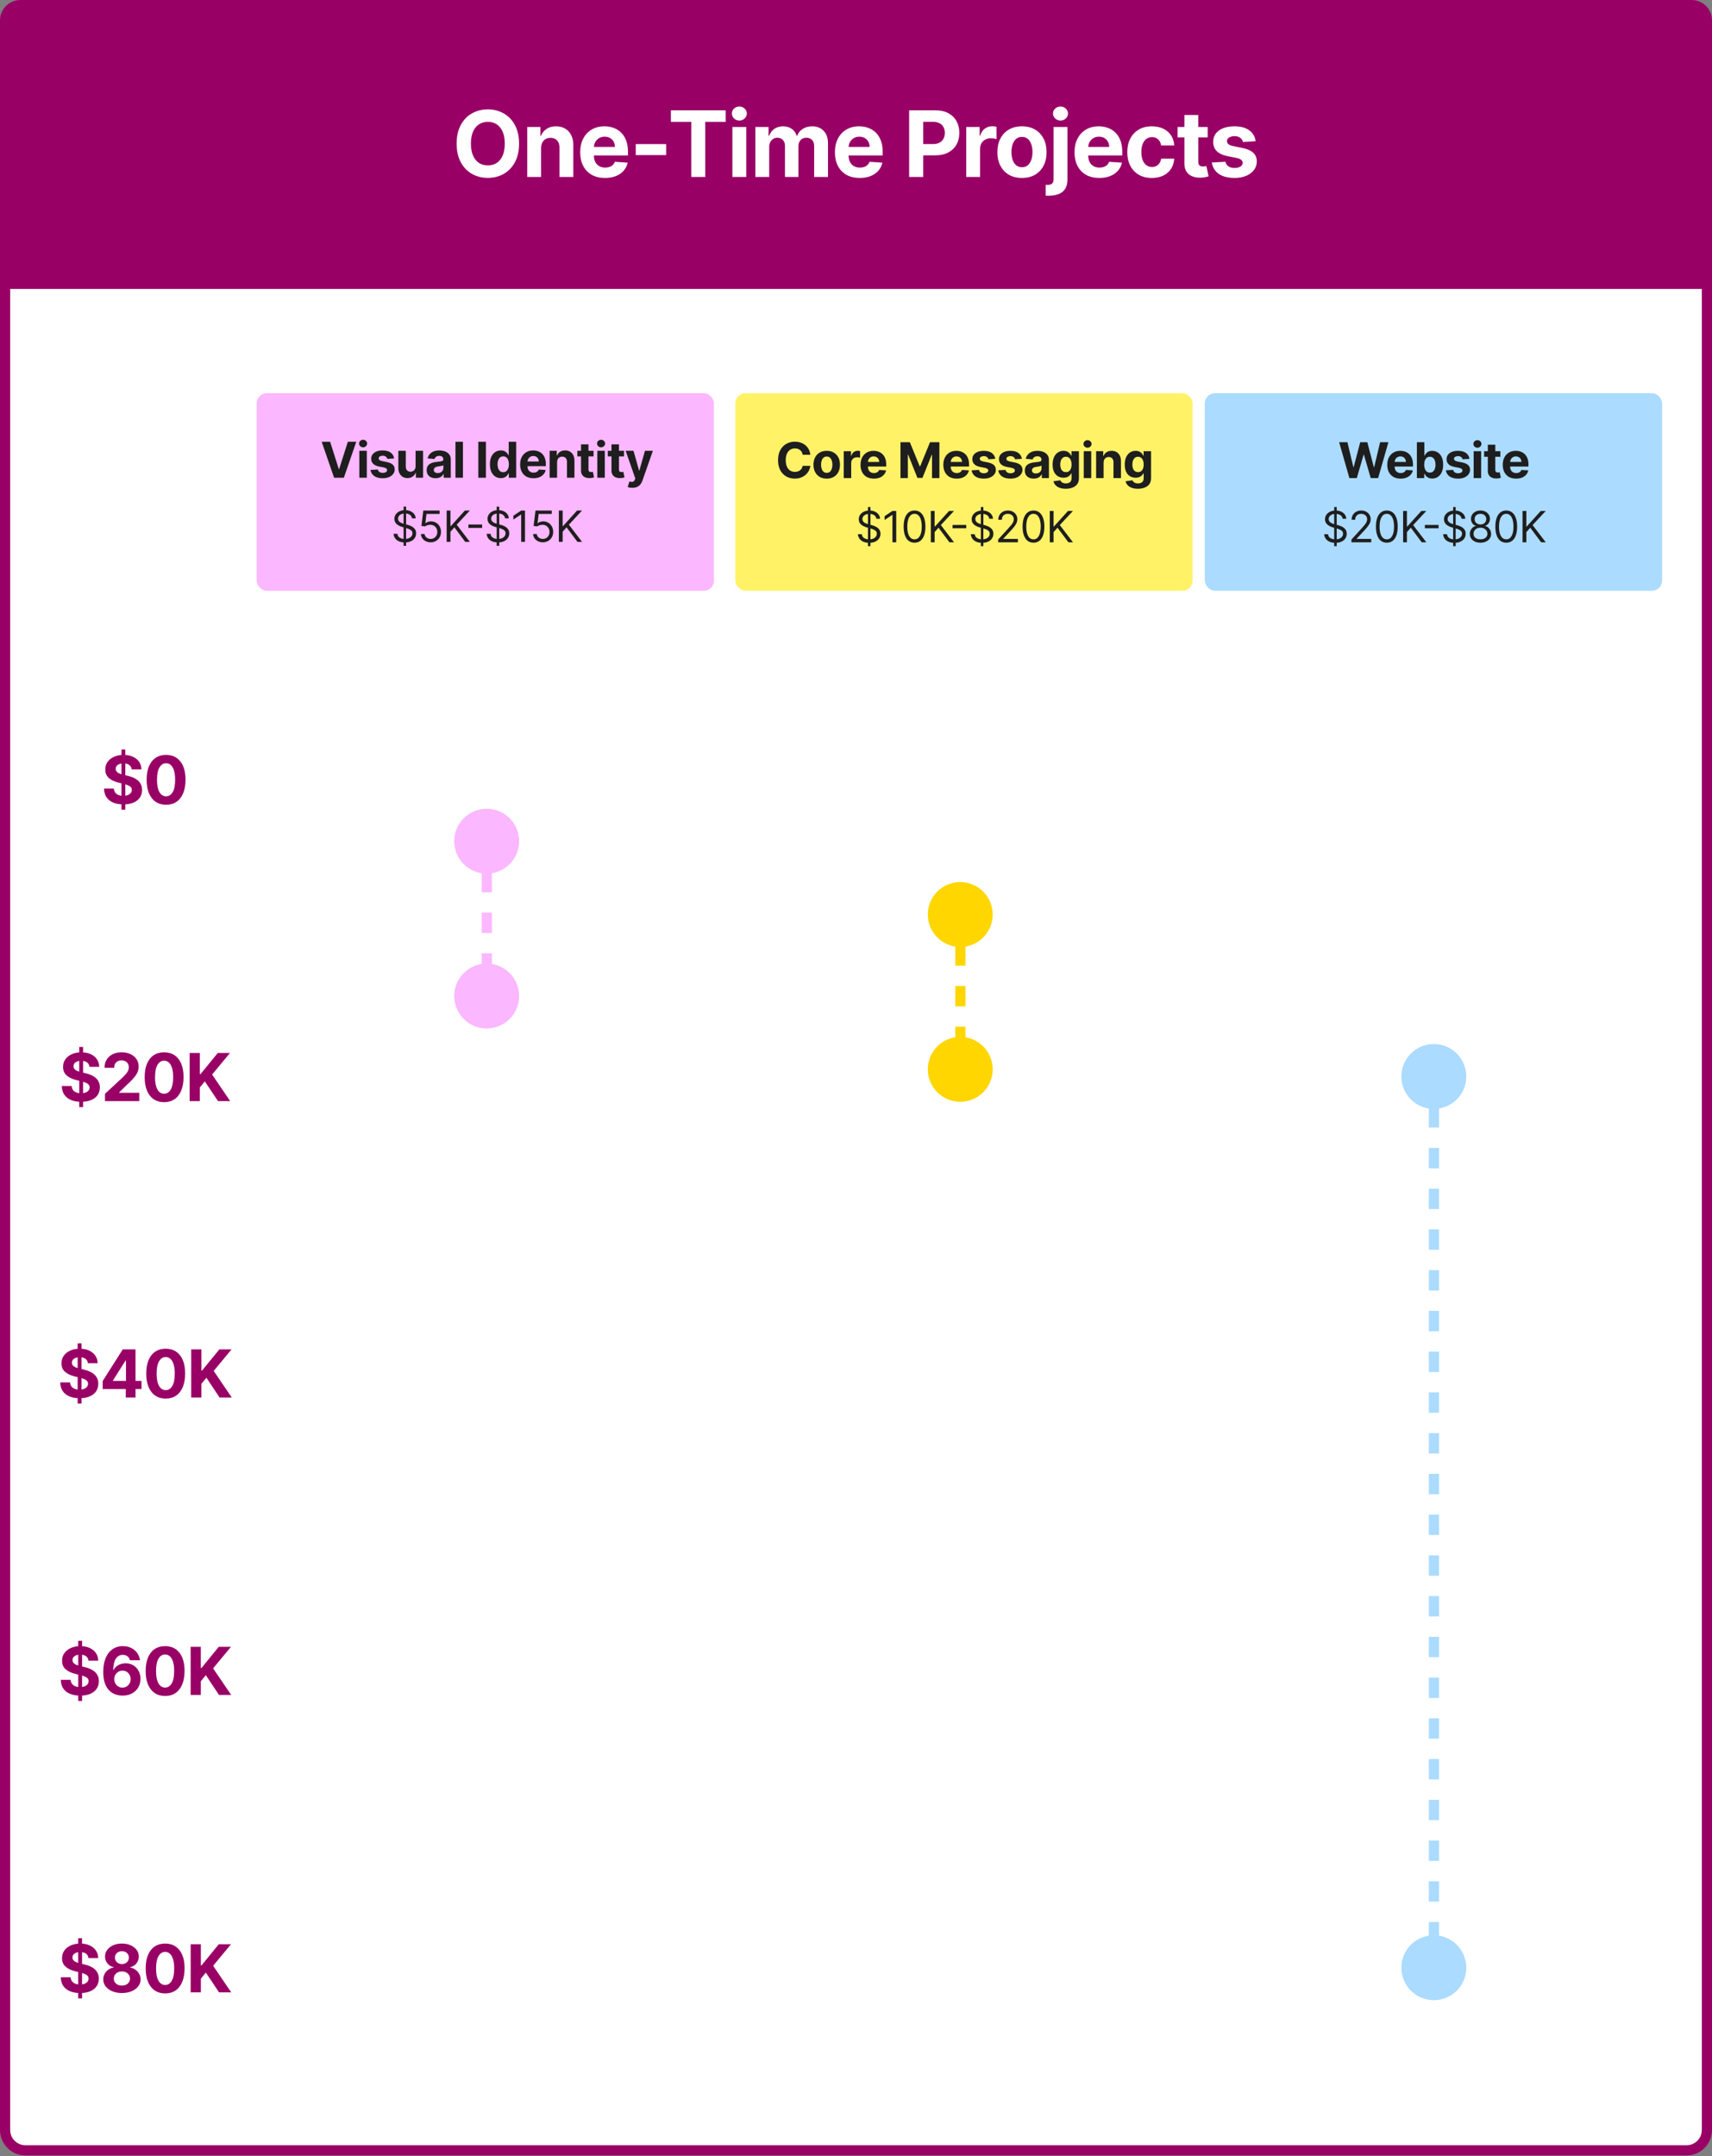 <svg xmlns="http://www.w3.org/2000/svg" width="1681" height="2117" viewBox="0 0 1681 2117" fill="none"><rect x="0" y="0" width="1681" height="2117" fill="#808080" stroke="none"/><path d="M0 20C0 8.954 8.954 0 20 0H1661C1672.05 0 1681 8.954 1681 20V280.108H0V20Z" fill="#990066"></path><path d="M509.664 141.022C509.664 148.159 508.311 154.232 505.605 159.239C502.92 164.246 499.255 168.071 494.611 170.713C489.987 173.333 484.788 174.644 479.014 174.644C473.197 174.644 467.977 173.323 463.353 170.681C458.73 168.039 455.076 164.214 452.391 159.207C449.706 154.2 448.364 148.138 448.364 141.022C448.364 133.884 449.706 127.811 452.391 122.804C455.076 117.797 458.73 113.983 463.353 111.363C467.977 108.721 473.197 107.4 479.014 107.4C484.788 107.4 489.987 108.721 494.611 111.363C499.255 113.983 502.92 117.797 505.605 122.804C508.311 127.811 509.664 133.884 509.664 141.022ZM495.633 141.022C495.633 136.398 494.941 132.499 493.556 129.324C492.192 126.15 490.264 123.742 487.771 122.101C485.278 120.461 482.359 119.64 479.014 119.64C475.669 119.64 472.75 120.461 470.257 122.101C467.764 123.742 465.825 126.15 464.44 129.324C463.076 132.499 462.395 136.398 462.395 141.022C462.395 145.645 463.076 149.544 464.44 152.719C465.825 155.894 467.764 158.302 470.257 159.942C472.75 161.583 475.669 162.403 479.014 162.403C482.359 162.403 485.278 161.583 487.771 159.942C490.264 158.302 492.192 155.894 493.556 152.719C494.941 149.544 495.633 145.645 495.633 141.022ZM531.294 145.368V173.749H517.679V124.658H530.655V133.319H531.23C532.317 130.464 534.139 128.206 536.696 126.544C539.252 124.86 542.353 124.019 545.996 124.019C549.405 124.019 552.377 124.765 554.913 126.256C557.449 127.748 559.419 129.878 560.826 132.648C562.232 135.397 562.935 138.678 562.935 142.492V173.749H549.32V144.921C549.341 141.917 548.574 139.573 547.019 137.89C545.463 136.185 543.322 135.333 540.595 135.333C538.762 135.333 537.143 135.727 535.737 136.515C534.352 137.304 533.265 138.454 532.477 139.967C531.71 141.458 531.316 143.259 531.294 145.368ZM594.058 174.708C589.008 174.708 584.662 173.685 581.018 171.64C577.396 169.573 574.605 166.654 572.644 162.882C570.684 159.09 569.704 154.605 569.704 149.427C569.704 144.378 570.684 139.946 572.644 136.132C574.605 132.318 577.364 129.346 580.922 127.215C584.502 125.084 588.699 124.019 593.515 124.019C596.753 124.019 599.768 124.541 602.559 125.585C605.372 126.608 607.822 128.152 609.91 130.219C612.019 132.286 613.66 134.885 614.832 138.017C616.004 141.128 616.59 144.772 616.59 148.948V152.687H575.137V144.25H603.774C603.774 142.289 603.348 140.553 602.495 139.04C601.643 137.527 600.461 136.345 598.948 135.493C597.456 134.619 595.72 134.182 593.738 134.182C591.671 134.182 589.839 134.662 588.241 135.62C586.664 136.558 585.429 137.826 584.534 139.424C583.639 141 583.181 142.758 583.159 144.697V152.719C583.159 155.148 583.607 157.247 584.502 159.015C585.418 160.784 586.707 162.147 588.369 163.106C590.031 164.065 592.002 164.544 594.282 164.544C595.794 164.544 597.179 164.331 598.436 163.905C599.693 163.479 600.769 162.84 601.664 161.988C602.559 161.135 603.241 160.091 603.71 158.855L616.302 159.686C615.663 162.712 614.353 165.354 612.371 167.613C610.411 169.85 607.875 171.597 604.765 172.854C601.675 174.09 598.106 174.708 594.058 174.708ZM654.081 141.469V152.272H624.23V141.469H654.081ZM658.74 119.704V108.294H712.497V119.704H692.458V173.749H678.779V119.704H658.74ZM719.115 173.749V124.658H732.73V173.749H719.115ZM725.954 118.33C723.93 118.33 722.194 117.659 720.745 116.316C719.317 114.953 718.603 113.323 718.603 111.427C718.603 109.552 719.317 107.943 720.745 106.601C722.194 105.237 723.93 104.555 725.954 104.555C727.978 104.555 729.704 105.237 731.132 106.601C732.581 107.943 733.305 109.552 733.305 111.427C733.305 113.323 732.581 114.953 731.132 116.316C729.704 117.659 727.978 118.33 725.954 118.33ZM741.656 173.749V124.658H754.632V133.319H755.207C756.23 130.443 757.935 128.174 760.321 126.512C762.707 124.85 765.563 124.019 768.886 124.019C772.253 124.019 775.119 124.86 777.484 126.544C779.849 128.206 781.425 130.464 782.214 133.319H782.725C783.727 130.507 785.538 128.259 788.158 126.576C790.8 124.871 793.922 124.019 797.523 124.019C802.104 124.019 805.822 125.478 808.677 128.397C811.553 131.295 812.991 135.407 812.991 140.734V173.749H799.408V143.419C799.408 140.691 798.684 138.646 797.235 137.282C795.786 135.919 793.975 135.237 791.802 135.237C789.33 135.237 787.402 136.025 786.017 137.602C784.632 139.157 783.94 141.213 783.94 143.77V173.749H770.74V143.131C770.74 140.723 770.048 138.806 768.663 137.378C767.299 135.951 765.499 135.237 763.261 135.237C761.749 135.237 760.385 135.62 759.17 136.387C757.977 137.133 757.029 138.188 756.326 139.552C755.623 140.894 755.271 142.471 755.271 144.282V173.749H741.656ZM844.138 174.708C839.089 174.708 834.742 173.685 831.099 171.64C827.476 169.573 824.685 166.654 822.725 162.882C820.765 159.09 819.785 154.605 819.785 149.427C819.785 144.378 820.765 139.946 822.725 136.132C824.685 132.318 827.444 129.346 831.003 127.215C834.582 125.084 838.78 124.019 843.595 124.019C846.834 124.019 849.849 124.541 852.64 125.585C855.452 126.608 857.902 128.152 859.991 130.219C862.1 132.286 863.741 134.885 864.912 138.017C866.084 141.128 866.67 144.772 866.67 148.948V152.687H825.218V144.25H853.854C853.854 142.289 853.428 140.553 852.576 139.04C851.724 137.527 850.541 136.345 849.028 135.493C847.537 134.619 845.8 134.182 843.819 134.182C841.752 134.182 839.92 134.662 838.322 135.62C836.745 136.558 835.509 137.826 834.614 139.424C833.719 141 833.261 142.758 833.24 144.697V152.719C833.24 155.148 833.687 157.247 834.582 159.015C835.498 160.784 836.787 162.147 838.449 163.106C840.111 164.065 842.082 164.544 844.362 164.544C845.875 164.544 847.26 164.331 848.517 163.905C849.774 163.479 850.85 162.84 851.745 161.988C852.64 161.135 853.322 160.091 853.79 158.855L866.383 159.686C865.743 162.712 864.433 165.354 862.451 167.613C860.491 169.85 857.956 171.597 854.845 172.854C851.755 174.09 848.187 174.708 844.138 174.708ZM892.681 173.749V108.294H918.505C923.469 108.294 927.699 109.243 931.193 111.139C934.687 113.014 937.351 115.624 939.183 118.969C941.037 122.293 941.964 126.128 941.964 130.475C941.964 134.821 941.026 138.657 939.151 141.98C937.276 145.304 934.56 147.893 931.001 149.747C927.464 151.601 923.182 152.527 918.153 152.527H901.694V141.437H915.916C918.579 141.437 920.774 140.979 922.5 140.063C924.247 139.125 925.547 137.836 926.399 136.196C927.273 134.534 927.709 132.627 927.709 130.475C927.709 128.302 927.273 126.405 926.399 124.786C925.547 123.145 924.247 121.878 922.5 120.983C920.753 120.066 918.537 119.608 915.852 119.608H906.52V173.749H892.681ZM948.717 173.749V124.658H961.916V133.223H962.428C963.323 130.177 964.825 127.875 966.934 126.32C969.044 124.743 971.472 123.955 974.221 123.955C974.903 123.955 975.638 123.998 976.426 124.083C977.215 124.168 977.907 124.285 978.504 124.434V136.515C977.865 136.324 976.98 136.153 975.851 136.004C974.722 135.855 973.688 135.78 972.751 135.78C970.748 135.78 968.958 136.217 967.382 137.091C965.826 137.943 964.59 139.136 963.674 140.67C962.779 142.204 962.332 143.973 962.332 145.976V173.749H948.717ZM1003.46 174.708C998.494 174.708 994.2 173.653 990.578 171.544C986.977 169.413 984.197 166.451 982.237 162.659C980.276 158.845 979.296 154.424 979.296 149.395C979.296 144.324 980.276 139.892 982.237 136.1C984.197 132.286 986.977 129.324 990.578 127.215C994.2 125.084 998.494 124.019 1003.46 124.019C1008.42 124.019 1012.71 125.084 1016.31 127.215C1019.93 129.324 1022.72 132.286 1024.68 136.1C1026.64 139.892 1027.62 144.324 1027.62 149.395C1027.62 154.424 1026.64 158.845 1024.68 162.659C1022.72 166.451 1019.93 169.413 1016.31 171.544C1012.71 173.653 1008.42 174.708 1003.46 174.708ZM1003.52 164.161C1005.78 164.161 1007.67 163.522 1009.18 162.243C1010.69 160.944 1011.83 159.175 1012.6 156.938C1013.39 154.701 1013.78 152.155 1013.78 149.299C1013.78 146.444 1013.39 143.898 1012.6 141.661C1011.83 139.424 1010.69 137.655 1009.18 136.355C1007.67 135.056 1005.78 134.406 1003.52 134.406C1001.24 134.406 999.325 135.056 997.769 136.355C996.235 137.655 995.074 139.424 994.286 141.661C993.518 143.898 993.135 146.444 993.135 149.299C993.135 152.155 993.518 154.701 994.286 156.938C995.074 159.175 996.235 160.944 997.769 162.243C999.325 163.522 1001.24 164.161 1003.52 164.161ZM1034.49 124.658H1048.11V176.178C1048.11 179.971 1047.36 183.039 1045.87 185.382C1044.38 187.726 1042.24 189.441 1039.45 190.528C1036.68 191.615 1033.36 192.158 1029.51 192.158C1029.04 192.158 1028.59 192.147 1028.16 192.126C1027.72 192.126 1027.25 192.115 1026.76 192.094V181.451C1027.12 181.473 1027.44 181.483 1027.72 181.483C1027.97 181.505 1028.25 181.515 1028.55 181.515C1030.74 181.515 1032.28 181.047 1033.15 180.109C1034.05 179.193 1034.49 177.808 1034.49 175.954V124.658ZM1041.27 118.33C1039.27 118.33 1037.54 117.659 1036.09 116.316C1034.64 114.953 1033.92 113.323 1033.92 111.427C1033.92 109.552 1034.64 107.943 1036.09 106.601C1037.54 105.237 1039.27 104.555 1041.27 104.555C1043.31 104.555 1045.05 105.237 1046.48 106.601C1047.93 107.943 1048.65 109.552 1048.65 111.427C1048.65 113.323 1047.93 114.953 1046.48 116.316C1045.05 117.659 1043.31 118.33 1041.27 118.33ZM1079.41 174.708C1074.36 174.708 1070.01 173.685 1066.37 171.64C1062.74 169.573 1059.95 166.654 1057.99 162.882C1056.03 159.09 1055.05 154.605 1055.05 149.427C1055.05 144.378 1056.03 139.946 1057.99 136.132C1059.95 132.318 1062.71 129.346 1066.27 127.215C1069.85 125.084 1074.05 124.019 1078.86 124.019C1082.1 124.019 1085.12 124.541 1087.91 125.585C1090.72 126.608 1093.17 128.152 1095.26 130.219C1097.37 132.286 1099.01 134.885 1100.18 138.017C1101.35 141.128 1101.94 144.772 1101.94 148.948V152.687H1060.49V144.25H1089.12C1089.12 142.289 1088.7 140.553 1087.84 139.04C1086.99 137.527 1085.81 136.345 1084.3 135.493C1082.81 134.619 1081.07 134.182 1079.09 134.182C1077.02 134.182 1075.19 134.662 1073.59 135.62C1072.01 136.558 1070.78 137.826 1069.88 139.424C1068.99 141 1068.53 142.758 1068.51 144.697V152.719C1068.51 155.148 1068.96 157.247 1069.85 159.015C1070.77 160.784 1072.06 162.147 1073.72 163.106C1075.38 164.065 1077.35 164.544 1079.63 164.544C1081.14 164.544 1082.53 164.331 1083.79 163.905C1085.04 163.479 1086.12 162.84 1087.01 161.988C1087.91 161.135 1088.59 160.091 1089.06 158.855L1101.65 159.686C1101.01 162.712 1099.7 165.354 1097.72 167.613C1095.76 169.85 1093.22 171.597 1090.11 172.854C1087.02 174.09 1083.46 174.708 1079.41 174.708ZM1131.02 174.708C1126 174.708 1121.67 173.642 1118.05 171.512C1114.45 169.36 1111.68 166.377 1109.74 162.563C1107.82 158.749 1106.86 154.36 1106.86 149.395C1106.86 144.367 1107.83 139.956 1109.77 136.164C1111.73 132.35 1114.51 129.378 1118.11 127.247C1121.71 125.095 1126 124.019 1130.96 124.019C1135.24 124.019 1138.99 124.797 1142.21 126.352C1145.43 127.907 1147.97 130.091 1149.85 132.904C1151.72 135.716 1152.76 139.019 1152.95 142.811H1140.1C1139.74 140.361 1138.78 138.39 1137.22 136.899C1135.69 135.386 1133.68 134.63 1131.18 134.63C1129.07 134.63 1127.23 135.205 1125.65 136.355C1124.1 137.485 1122.88 139.136 1122.01 141.309C1121.14 143.483 1120.7 146.114 1120.7 149.204C1120.7 152.336 1121.13 154.999 1121.98 157.194C1122.85 159.388 1124.08 161.061 1125.65 162.211C1127.23 163.362 1129.07 163.937 1131.18 163.937C1132.74 163.937 1134.13 163.618 1135.37 162.978C1136.63 162.339 1137.66 161.412 1138.47 160.198C1139.3 158.962 1139.85 157.481 1140.1 155.755H1152.95C1152.74 159.505 1151.71 162.808 1149.88 165.663C1148.07 168.497 1145.57 170.713 1142.37 172.311C1139.17 173.909 1135.39 174.708 1131.02 174.708ZM1185.8 124.658V134.885H1156.23V124.658H1185.8ZM1162.95 112.897H1176.56V158.664C1176.56 159.921 1176.75 160.901 1177.14 161.604C1177.52 162.286 1178.05 162.765 1178.73 163.042C1179.44 163.319 1180.25 163.458 1181.16 163.458C1181.8 163.458 1182.44 163.405 1183.08 163.298C1183.72 163.17 1184.21 163.074 1184.55 163.01L1186.69 173.142C1186.01 173.355 1185.05 173.6 1183.82 173.877C1182.58 174.175 1181.08 174.356 1179.31 174.42C1176.03 174.548 1173.15 174.111 1170.68 173.11C1168.23 172.108 1166.32 170.553 1164.96 168.444C1163.6 166.334 1162.92 163.671 1162.95 160.454V112.897ZM1232.92 138.657L1220.45 139.424C1220.24 138.358 1219.78 137.4 1219.08 136.547C1218.37 135.674 1217.45 134.981 1216.3 134.47C1215.17 133.937 1213.81 133.671 1212.24 133.671C1210.13 133.671 1208.35 134.118 1206.9 135.013C1205.45 135.887 1204.73 137.059 1204.73 138.529C1204.73 139.701 1205.2 140.691 1206.13 141.501C1207.07 142.311 1208.68 142.961 1210.96 143.451L1219.84 145.24C1224.62 146.221 1228.18 147.797 1230.52 149.971C1232.86 152.144 1234.03 154.999 1234.03 158.536C1234.03 161.753 1233.09 164.576 1231.19 167.005C1229.32 169.434 1226.74 171.331 1223.46 172.694C1220.2 174.037 1216.44 174.708 1212.17 174.708C1205.68 174.708 1200.5 173.355 1196.64 170.649C1192.81 167.922 1190.56 164.214 1189.9 159.527L1203.29 158.824C1203.69 160.805 1204.67 162.318 1206.23 163.362C1207.78 164.385 1209.78 164.896 1212.21 164.896C1214.59 164.896 1216.51 164.438 1217.96 163.522C1219.43 162.584 1220.17 161.38 1220.2 159.91C1220.17 158.674 1219.65 157.662 1218.63 156.874C1217.61 156.064 1216.03 155.446 1213.9 155.02L1205.4 153.326C1200.6 152.368 1197.04 150.706 1194.69 148.341C1192.37 145.976 1191.21 142.961 1191.21 139.296C1191.21 136.142 1192.06 133.426 1193.77 131.146C1195.49 128.866 1197.91 127.108 1201.02 125.873C1204.15 124.637 1207.82 124.019 1212.01 124.019C1218.21 124.019 1223.09 125.329 1226.65 127.95C1230.23 130.571 1232.32 134.14 1232.92 138.657Z" fill="white"></path><path d="M5.001 278.664H1676V2091.18C1676 2102.23 1667.05 2111.18 1656 2111.18H25.001C13.955 2111.18 5.001 2102.23 5.001 2091.18V278.664Z" fill="white" stroke="#990066" stroke-width="10"></path><path d="M119.256 794.971V735.88H123.042V794.971H119.256ZM129.297 755.385C129.113 753.523 128.32 752.076 126.92 751.045C125.519 750.014 123.619 749.499 121.218 749.499C119.587 749.499 118.21 749.729 117.087 750.191C115.963 750.637 115.102 751.261 114.501 752.061C113.917 752.861 113.624 753.769 113.624 754.784C113.594 755.631 113.771 756.369 114.155 757C114.555 757.631 115.102 758.178 115.794 758.639C116.487 759.086 117.287 759.478 118.195 759.816C119.103 760.14 120.072 760.417 121.103 760.647L125.35 761.663C127.412 762.125 129.305 762.74 131.028 763.51C132.752 764.279 134.245 765.225 135.506 766.349C136.768 767.472 137.745 768.795 138.438 770.319C139.146 771.842 139.507 773.589 139.523 775.559C139.507 778.452 138.769 780.96 137.307 783.083C135.86 785.192 133.768 786.831 131.028 788C128.305 789.154 125.019 789.731 121.172 789.731C117.356 789.731 114.032 789.146 111.201 787.977C108.385 786.807 106.184 785.076 104.599 782.783C103.03 780.475 102.206 777.621 102.129 774.22H111.801C111.909 775.805 112.363 777.128 113.163 778.19C113.978 779.236 115.063 780.029 116.417 780.568C117.787 781.091 119.333 781.352 121.057 781.352C122.75 781.352 124.219 781.106 125.466 780.614C126.727 780.121 127.705 779.436 128.397 778.559C129.09 777.682 129.436 776.674 129.436 775.536C129.436 774.474 129.12 773.581 128.489 772.858C127.874 772.135 126.966 771.519 125.766 771.011C124.581 770.504 123.127 770.042 121.403 769.626L116.256 768.334C112.27 767.364 109.123 765.849 106.815 763.787C104.507 761.725 103.36 758.947 103.376 755.454C103.36 752.592 104.122 750.091 105.661 747.952C107.215 745.813 109.346 744.144 112.055 742.943C114.763 741.743 117.841 741.143 121.288 741.143C124.796 741.143 127.858 741.743 130.474 742.943C133.106 744.144 135.153 745.813 136.614 747.952C138.076 750.091 138.83 752.569 138.876 755.385H129.297ZM163.074 790.101C159.104 790.085 155.687 789.108 152.825 787.169C149.978 785.23 147.785 782.422 146.247 778.744C144.723 775.066 143.969 770.642 143.985 765.472C143.985 760.317 144.746 755.923 146.27 752.292C147.809 748.66 150.001 745.898 152.848 744.005C155.71 742.097 159.119 741.143 163.074 741.143C167.028 741.143 170.429 742.097 173.276 744.005C176.138 745.913 178.339 748.683 179.878 752.315C181.417 755.931 182.178 760.317 182.163 765.472C182.163 770.657 181.393 775.089 179.855 778.767C178.331 782.445 176.146 785.253 173.299 787.192C170.452 789.131 167.044 790.101 163.074 790.101ZM163.074 781.814C165.782 781.814 167.944 780.452 169.56 777.728C171.176 775.005 171.976 770.919 171.96 765.472C171.96 761.886 171.591 758.901 170.852 756.516C170.129 754.13 169.098 752.338 167.759 751.137C166.436 749.937 164.874 749.337 163.074 749.337C160.381 749.337 158.226 750.684 156.611 753.376C154.995 756.069 154.179 760.101 154.164 765.472C154.164 769.103 154.526 772.135 155.249 774.566C155.987 776.982 157.026 778.798 158.365 780.014C159.704 781.214 161.273 781.814 163.074 781.814Z" fill="#990066"></path><path d="M77.808 1086.97V1027.88H81.594V1086.97H77.808ZM87.849 1047.38C87.664 1045.52 86.872 1044.08 85.471 1043.05C84.071 1042.01 82.171 1041.5 79.77 1041.5C78.139 1041.5 76.762 1041.73 75.638 1042.19C74.515 1042.64 73.653 1043.26 73.053 1044.06C72.468 1044.86 72.176 1045.77 72.176 1046.78C72.145 1047.63 72.322 1048.37 72.707 1049C73.107 1049.63 73.653 1050.18 74.346 1050.64C75.038 1051.09 75.838 1051.48 76.746 1051.82C77.654 1052.14 78.624 1052.42 79.655 1052.65L83.902 1053.66C85.964 1054.12 87.857 1054.74 89.58 1055.51C91.303 1056.28 92.796 1057.23 94.058 1058.35C95.32 1059.47 96.297 1060.8 96.99 1062.32C97.697 1063.84 98.059 1065.59 98.074 1067.56C98.059 1070.45 97.32 1072.96 95.859 1075.08C94.412 1077.19 92.319 1078.83 89.58 1080C86.856 1081.15 83.571 1081.73 79.724 1081.73C75.908 1081.73 72.584 1081.15 69.752 1079.98C66.936 1078.81 64.736 1077.08 63.151 1074.78C61.581 1072.48 60.758 1069.62 60.681 1066.22H70.352C70.46 1067.8 70.914 1069.13 71.714 1070.19C72.53 1071.24 73.615 1072.03 74.969 1072.57C76.338 1073.09 77.885 1073.35 79.609 1073.35C81.301 1073.35 82.771 1073.11 84.017 1072.61C85.279 1072.12 86.256 1071.44 86.949 1070.56C87.641 1069.68 87.987 1068.67 87.987 1067.54C87.987 1066.47 87.672 1065.58 87.041 1064.86C86.425 1064.13 85.518 1063.52 84.317 1063.01C83.132 1062.5 81.678 1062.04 79.955 1061.63L74.807 1060.33C70.822 1059.36 67.675 1057.85 65.367 1055.79C63.058 1053.72 61.912 1050.95 61.927 1047.45C61.912 1044.59 62.674 1042.09 64.213 1039.95C65.767 1037.81 67.898 1036.14 70.606 1034.94C73.315 1033.74 76.392 1033.14 79.839 1033.14C83.348 1033.14 86.41 1033.74 89.026 1034.94C91.657 1036.14 93.704 1037.81 95.166 1039.95C96.628 1042.09 97.382 1044.57 97.428 1047.38H87.849ZM103.09 1081.06V1073.86L119.917 1058.28C121.348 1056.89 122.549 1055.65 123.518 1054.54C124.503 1053.43 125.249 1052.35 125.757 1051.29C126.265 1050.21 126.519 1049.05 126.519 1047.8C126.519 1046.42 126.203 1045.22 125.572 1044.22C124.941 1043.21 124.08 1042.43 122.987 1041.89C121.895 1041.34 120.656 1041.06 119.271 1041.06C117.824 1041.06 116.563 1041.35 115.485 1041.94C114.408 1042.52 113.577 1043.36 112.992 1044.45C112.408 1045.55 112.115 1046.85 112.115 1048.35H102.628C102.628 1045.26 103.329 1042.58 104.729 1040.3C106.129 1038.02 108.091 1036.26 110.615 1035.01C113.139 1033.77 116.047 1033.14 119.34 1033.14C122.726 1033.14 125.672 1033.74 128.181 1034.94C130.704 1036.13 132.666 1037.77 134.067 1039.88C135.467 1041.99 136.167 1044.41 136.167 1047.13C136.167 1048.92 135.813 1050.68 135.105 1052.42C134.413 1054.16 133.174 1056.09 131.389 1058.21C129.604 1060.32 127.088 1062.85 123.841 1065.8L116.94 1072.57V1072.89H136.79V1081.06H103.09ZM161.138 1082.1C157.167 1082.09 153.751 1081.11 150.889 1079.17C148.042 1077.23 145.849 1074.42 144.311 1070.74C142.787 1067.07 142.033 1062.64 142.049 1057.47C142.049 1052.32 142.81 1047.92 144.334 1044.29C145.873 1040.66 148.065 1037.9 150.912 1036C153.774 1034.1 157.183 1033.14 161.138 1033.14C165.092 1033.14 168.493 1034.1 171.34 1036C174.202 1037.91 176.403 1040.68 177.942 1044.31C179.48 1047.93 180.242 1052.32 180.227 1057.47C180.227 1062.66 179.457 1067.09 177.919 1070.77C176.395 1074.44 174.21 1077.25 171.363 1079.19C168.516 1081.13 165.108 1082.1 161.138 1082.1ZM161.138 1073.81C163.846 1073.81 166.008 1072.45 167.624 1069.73C169.24 1067 170.04 1062.92 170.024 1057.47C170.024 1053.89 169.655 1050.9 168.916 1048.52C168.193 1046.13 167.162 1044.34 165.823 1043.14C164.5 1041.94 162.938 1041.34 161.138 1041.34C158.445 1041.34 156.29 1042.68 154.675 1045.38C153.059 1048.07 152.243 1052.1 152.228 1057.47C152.228 1061.1 152.589 1064.13 153.313 1066.57C154.051 1068.98 155.09 1070.8 156.429 1072.01C157.768 1073.21 159.337 1073.81 161.138 1073.81ZM186.2 1081.06V1033.79H196.195V1054.63H196.818L213.83 1033.79H225.81L208.267 1054.96L226.018 1081.06H214.061L201.112 1061.63L196.195 1067.63V1081.06H186.2Z" fill="#990066"></path><path d="M76.253 1377.97V1318.88H80.038V1377.97H76.253ZM86.294 1338.38C86.109 1336.52 85.317 1335.08 83.916 1334.05C82.516 1333.01 80.615 1332.5 78.215 1332.5C76.584 1332.5 75.207 1332.73 74.083 1333.19C72.96 1333.64 72.098 1334.26 71.498 1335.06C70.913 1335.86 70.621 1336.77 70.621 1337.78C70.59 1338.63 70.767 1339.37 71.152 1340C71.552 1340.63 72.098 1341.18 72.79 1341.64C73.483 1342.09 74.283 1342.48 75.191 1342.82C76.099 1343.14 77.068 1343.42 78.1 1343.65L82.347 1344.66C84.409 1345.12 86.301 1345.74 88.025 1346.51C89.748 1347.28 91.241 1348.23 92.503 1349.35C93.765 1350.47 94.742 1351.8 95.434 1353.32C96.142 1354.84 96.504 1356.59 96.519 1358.56C96.504 1361.45 95.765 1363.96 94.303 1366.08C92.857 1368.19 90.764 1369.83 88.025 1371C85.301 1372.15 82.016 1372.73 78.169 1372.73C74.352 1372.73 71.028 1372.15 68.197 1370.98C65.381 1369.81 63.181 1368.08 61.596 1365.78C60.026 1363.48 59.203 1360.62 59.126 1357.22H68.797C68.905 1358.8 69.359 1360.13 70.159 1361.19C70.975 1362.24 72.06 1363.03 73.414 1363.57C74.783 1364.09 76.33 1364.35 78.053 1364.35C79.746 1364.35 81.216 1364.11 82.462 1363.61C83.724 1363.12 84.701 1362.44 85.394 1361.56C86.086 1360.68 86.432 1359.67 86.432 1358.54C86.432 1357.47 86.117 1356.58 85.486 1355.86C84.87 1355.13 83.962 1354.52 82.762 1354.01C81.577 1353.5 80.123 1353.04 78.4 1352.63L73.252 1351.33C69.267 1350.36 66.12 1348.85 63.812 1346.79C61.503 1344.72 60.357 1341.95 60.372 1338.45C60.357 1335.59 61.118 1333.09 62.657 1330.95C64.212 1328.81 66.343 1327.14 69.051 1325.94C71.76 1324.74 74.837 1324.14 78.284 1324.14C81.793 1324.14 84.855 1324.74 87.471 1325.94C90.102 1327.14 92.149 1328.81 93.611 1330.95C95.073 1333.09 95.827 1335.57 95.873 1338.38H86.294ZM100.819 1363.75V1355.88L120.555 1324.79H127.341V1335.68H123.325L110.883 1355.37V1355.74H138.928V1363.75H100.819ZM123.509 1372.06V1361.35L123.694 1357.87V1324.79H133.065V1372.06H123.509ZM162.693 1373.1C158.723 1373.09 155.306 1372.11 152.444 1370.17C149.597 1368.23 147.405 1365.42 145.866 1361.74C144.342 1358.07 143.588 1353.64 143.604 1348.47C143.604 1343.32 144.365 1338.92 145.889 1335.29C147.428 1331.66 149.621 1328.9 152.467 1327C155.33 1325.1 158.738 1324.14 162.693 1324.14C166.648 1324.14 170.048 1325.1 172.895 1327C175.757 1328.91 177.958 1331.68 179.497 1335.31C181.036 1338.93 181.797 1343.32 181.782 1348.47C181.782 1353.66 181.013 1358.09 179.474 1361.77C177.95 1365.44 175.765 1368.25 172.918 1370.19C170.072 1372.13 166.663 1373.1 162.693 1373.1ZM162.693 1364.81C165.401 1364.81 167.563 1363.45 169.179 1360.73C170.795 1358 171.595 1353.92 171.58 1348.47C171.58 1344.89 171.21 1341.9 170.472 1339.52C169.748 1337.13 168.717 1335.34 167.379 1334.14C166.055 1332.94 164.493 1332.34 162.693 1332.34C160 1332.34 157.846 1333.68 156.23 1336.38C154.614 1339.07 153.798 1343.1 153.783 1348.47C153.783 1352.1 154.145 1355.13 154.868 1357.57C155.607 1359.98 156.645 1361.8 157.984 1363.01C159.323 1364.21 160.892 1364.81 162.693 1364.81ZM187.756 1372.06V1324.79H197.75V1345.63H198.374L215.385 1324.79H227.365L209.822 1345.96L227.573 1372.06H215.616L202.667 1352.63L197.75 1358.63V1372.06H187.756Z" fill="#990066"></path><path d="M76.824 1669.97V1610.88H80.61V1669.97H76.824ZM86.865 1630.38C86.68 1628.52 85.888 1627.08 84.487 1626.05C83.087 1625.01 81.187 1624.5 78.786 1624.5C77.155 1624.5 75.778 1624.73 74.654 1625.19C73.531 1625.64 72.669 1626.26 72.069 1627.06C71.484 1627.86 71.192 1628.77 71.192 1629.78C71.161 1630.63 71.338 1631.37 71.723 1632C72.123 1632.63 72.669 1633.18 73.362 1633.64C74.054 1634.09 74.855 1634.48 75.762 1634.82C76.67 1635.14 77.64 1635.42 78.671 1635.65L82.918 1636.66C84.98 1637.12 86.873 1637.74 88.596 1638.51C90.32 1639.28 91.812 1640.23 93.074 1641.35C94.336 1642.47 95.313 1643.8 96.006 1645.32C96.713 1646.84 97.075 1648.59 97.091 1650.56C97.075 1653.45 96.337 1655.96 94.875 1658.08C93.428 1660.19 91.335 1661.83 88.596 1663C85.872 1664.15 82.587 1664.73 78.74 1664.73C74.924 1664.73 71.6 1664.15 68.768 1662.98C65.952 1661.81 63.752 1660.08 62.167 1657.78C60.597 1655.48 59.774 1652.62 59.697 1649.22H69.368C69.476 1650.8 69.93 1652.13 70.73 1653.19C71.546 1654.24 72.631 1655.03 73.985 1655.57C75.355 1656.09 76.901 1656.35 78.625 1656.35C80.317 1656.35 81.787 1656.11 83.033 1655.61C84.295 1655.12 85.272 1654.44 85.965 1653.56C86.657 1652.68 87.004 1651.67 87.004 1650.54C87.004 1649.47 86.688 1648.58 86.057 1647.86C85.442 1647.13 84.534 1646.52 83.333 1646.01C82.148 1645.5 80.694 1645.04 78.971 1644.63L73.823 1643.33C69.838 1642.36 66.691 1640.85 64.383 1638.79C62.075 1636.72 60.928 1633.95 60.944 1630.45C60.928 1627.59 61.69 1625.09 63.229 1622.95C64.783 1620.81 66.914 1619.14 69.622 1617.94C72.331 1616.74 75.408 1616.14 78.855 1616.14C82.364 1616.14 85.426 1616.74 88.042 1617.94C90.674 1619.14 92.72 1620.81 94.182 1622.95C95.644 1625.09 96.398 1627.57 96.444 1630.38H86.865ZM120.249 1664.71C117.818 1664.69 115.471 1664.28 113.209 1663.48C110.962 1662.68 108.946 1661.38 107.161 1659.58C105.376 1657.78 103.961 1655.4 102.914 1652.43C101.883 1649.46 101.368 1645.81 101.368 1641.49C101.383 1637.52 101.837 1633.97 102.729 1630.85C103.637 1627.71 104.93 1625.04 106.607 1622.86C108.3 1620.67 110.324 1619.01 112.678 1617.87C115.032 1616.72 117.671 1616.14 120.595 1616.14C123.75 1616.14 126.535 1616.76 128.951 1617.99C131.367 1619.2 133.306 1620.86 134.768 1622.95C136.245 1625.04 137.138 1627.39 137.445 1629.99H127.589C127.204 1628.35 126.397 1627.05 125.166 1626.11C123.934 1625.18 122.411 1624.71 120.595 1624.71C117.518 1624.71 115.179 1626.05 113.578 1628.72C111.993 1631.4 111.185 1635.04 111.155 1639.64H111.478C112.186 1638.24 113.14 1637.05 114.34 1636.06C115.556 1635.06 116.933 1634.3 118.472 1633.78C120.026 1633.24 121.665 1632.97 123.388 1632.97C126.189 1632.97 128.682 1633.63 130.867 1634.95C133.052 1636.26 134.776 1638.06 136.037 1640.36C137.299 1642.65 137.93 1645.27 137.93 1648.23C137.93 1651.43 137.184 1654.27 135.691 1656.77C134.214 1659.26 132.144 1661.21 129.482 1662.63C126.835 1664.03 123.758 1664.72 120.249 1664.71ZM120.203 1656.86C121.742 1656.86 123.119 1656.49 124.335 1655.75C125.55 1655.01 126.504 1654.01 127.197 1652.75C127.889 1651.49 128.236 1650.07 128.236 1648.5C128.236 1646.93 127.889 1645.53 127.197 1644.28C126.52 1643.03 125.581 1642.04 124.381 1641.3C123.18 1640.56 121.811 1640.19 120.272 1640.19C119.118 1640.19 118.048 1640.41 117.064 1640.84C116.094 1641.27 115.24 1641.87 114.501 1642.64C113.778 1643.41 113.209 1644.3 112.793 1645.32C112.378 1646.32 112.17 1647.39 112.17 1648.53C112.17 1650.05 112.516 1651.44 113.209 1652.71C113.917 1653.97 114.871 1654.98 116.071 1655.73C117.287 1656.48 118.664 1656.86 120.203 1656.86ZM162.122 1665.1C158.151 1665.09 154.735 1664.11 151.873 1662.17C149.026 1660.23 146.833 1657.42 145.294 1653.74C143.771 1650.07 143.017 1645.64 143.032 1640.47C143.032 1635.32 143.794 1630.92 145.318 1627.29C146.856 1623.66 149.049 1620.9 151.896 1619C154.758 1617.1 158.167 1616.14 162.122 1616.14C166.076 1616.14 169.477 1617.1 172.324 1619C175.186 1620.91 177.387 1623.68 178.926 1627.31C180.464 1630.93 181.226 1635.32 181.211 1640.47C181.211 1645.66 180.441 1650.09 178.902 1653.77C177.379 1657.44 175.194 1660.25 172.347 1662.19C169.5 1664.13 166.092 1665.1 162.122 1665.1ZM162.122 1656.81C164.83 1656.81 166.992 1655.45 168.608 1652.73C170.223 1650 171.024 1645.92 171.008 1640.47C171.008 1636.89 170.639 1633.9 169.9 1631.52C169.177 1629.13 168.146 1627.34 166.807 1626.14C165.484 1624.94 163.922 1624.34 162.122 1624.34C159.429 1624.34 157.274 1625.68 155.658 1628.38C154.043 1631.07 153.227 1635.1 153.212 1640.47C153.212 1644.1 153.573 1647.13 154.297 1649.57C155.035 1651.98 156.074 1653.8 157.413 1655.01C158.752 1656.21 160.321 1656.81 162.122 1656.81ZM187.184 1664.06V1616.79H197.179V1637.63H197.802L214.814 1616.79H226.794L209.251 1637.96L227.001 1664.06H215.045L202.096 1644.63L197.179 1650.63V1664.06H187.184Z" fill="#990066"></path><path d="M76.792 1961.97V1902.88H80.578V1961.97H76.792ZM86.833 1922.38C86.649 1920.52 85.856 1919.08 84.456 1918.05C83.055 1917.01 81.155 1916.5 78.754 1916.5C77.123 1916.5 75.746 1916.73 74.623 1917.19C73.499 1917.64 72.638 1918.26 72.037 1919.06C71.453 1919.86 71.16 1920.77 71.16 1921.78C71.129 1922.63 71.306 1923.37 71.691 1924C72.091 1924.63 72.638 1925.18 73.33 1925.64C74.022 1926.09 74.823 1926.48 75.731 1926.82C76.638 1927.14 77.608 1927.42 78.639 1927.65L82.886 1928.66C84.948 1929.12 86.841 1929.74 88.564 1930.51C90.288 1931.28 91.781 1932.23 93.042 1933.35C94.304 1934.47 95.281 1935.8 95.974 1937.32C96.682 1938.84 97.043 1940.59 97.059 1942.56C97.043 1945.45 96.305 1947.96 94.843 1950.08C93.396 1952.19 91.303 1953.83 88.564 1955C85.841 1956.15 82.555 1956.73 78.708 1956.73C74.892 1956.73 71.568 1956.15 68.737 1954.98C65.921 1953.81 63.72 1952.08 62.135 1949.78C60.566 1947.48 59.742 1944.62 59.665 1941.22H69.337C69.445 1942.8 69.898 1944.13 70.699 1945.19C71.514 1946.24 72.599 1947.03 73.953 1947.57C75.323 1948.09 76.869 1948.35 78.593 1948.35C80.285 1948.35 81.755 1948.11 83.002 1947.61C84.263 1947.12 85.241 1946.44 85.933 1945.56C86.626 1944.68 86.972 1943.67 86.972 1942.54C86.972 1941.47 86.656 1940.58 86.025 1939.86C85.41 1939.13 84.502 1938.52 83.302 1938.01C82.117 1937.5 80.663 1937.04 78.939 1936.63L73.792 1935.33C69.806 1934.36 66.659 1932.85 64.351 1930.79C62.043 1928.72 60.896 1925.95 60.912 1922.45C60.896 1919.59 61.658 1917.09 63.197 1914.95C64.751 1912.81 66.882 1911.14 69.591 1909.94C72.299 1908.74 75.377 1908.14 78.824 1908.14C82.332 1908.14 85.394 1908.74 88.01 1909.94C90.642 1911.14 92.689 1912.81 94.15 1914.95C95.612 1917.09 96.366 1919.57 96.412 1922.38H86.833ZM119.709 1956.71C116.155 1956.71 112.992 1956.13 110.223 1954.98C107.468 1953.81 105.306 1952.21 103.736 1950.2C102.167 1948.18 101.382 1945.9 101.382 1943.34C101.382 1941.37 101.828 1939.57 102.721 1937.92C103.629 1936.26 104.86 1934.88 106.414 1933.79C107.968 1932.68 109.707 1931.97 111.631 1931.66V1931.34C109.107 1930.83 107.06 1929.61 105.491 1927.67C103.921 1925.72 103.136 1923.45 103.136 1920.86C103.136 1918.41 103.852 1916.24 105.283 1914.33C106.714 1912.41 108.676 1910.9 111.169 1909.8C113.677 1908.7 116.524 1908.14 119.709 1908.14C122.895 1908.14 125.734 1908.7 128.227 1909.8C130.735 1910.91 132.705 1912.43 134.136 1914.35C135.567 1916.26 136.29 1918.43 136.306 1920.86C136.29 1923.46 135.49 1925.73 133.905 1927.67C132.32 1929.61 130.289 1930.83 127.811 1931.34V1931.66C129.704 1931.97 131.42 1932.68 132.959 1933.79C134.513 1934.88 135.744 1936.26 136.652 1937.92C137.575 1939.57 138.045 1941.37 138.06 1943.34C138.045 1945.9 137.252 1948.18 135.682 1950.2C134.113 1952.21 131.943 1953.81 129.173 1954.98C126.419 1956.13 123.264 1956.71 119.709 1956.71ZM119.709 1949.37C121.294 1949.37 122.679 1949.08 123.864 1948.51C125.049 1947.93 125.972 1947.13 126.634 1946.11C127.311 1945.08 127.65 1943.9 127.65 1942.56C127.65 1941.19 127.304 1939.98 126.611 1938.93C125.919 1937.87 124.98 1937.04 123.795 1936.44C122.61 1935.83 121.248 1935.52 119.709 1935.52C118.186 1935.52 116.824 1935.83 115.624 1936.44C114.424 1937.04 113.477 1937.87 112.785 1938.93C112.108 1939.98 111.769 1941.19 111.769 1942.56C111.769 1943.9 112.1 1945.08 112.762 1946.11C113.423 1947.13 114.354 1947.93 115.555 1948.51C116.755 1949.08 118.14 1949.37 119.709 1949.37ZM119.709 1928.25C121.033 1928.25 122.21 1927.98 123.241 1927.44C124.272 1926.9 125.08 1926.15 125.665 1925.2C126.249 1924.25 126.542 1923.15 126.542 1921.9C126.542 1920.67 126.249 1919.59 125.665 1918.67C125.08 1917.73 124.28 1917 123.264 1916.48C122.249 1915.94 121.064 1915.67 119.709 1915.67C118.371 1915.67 117.186 1915.94 116.155 1916.48C115.124 1917 114.316 1917.73 113.731 1918.67C113.162 1919.59 112.877 1920.67 112.877 1921.9C112.877 1923.15 113.169 1924.25 113.754 1925.2C114.339 1926.15 115.147 1926.9 116.178 1927.44C117.209 1927.98 118.386 1928.25 119.709 1928.25ZM162.153 1957.1C158.183 1957.09 154.767 1956.11 151.905 1954.17C149.058 1952.23 146.865 1949.42 145.326 1945.74C143.803 1942.07 143.049 1937.64 143.064 1932.47C143.064 1927.32 143.826 1922.92 145.349 1919.29C146.888 1915.66 149.081 1912.9 151.928 1911C154.79 1909.1 158.199 1908.14 162.153 1908.14C166.108 1908.14 169.509 1909.1 172.356 1911C175.218 1912.91 177.418 1915.68 178.957 1919.31C180.496 1922.93 181.258 1927.32 181.242 1932.47C181.242 1937.66 180.473 1942.09 178.934 1945.77C177.411 1949.44 175.226 1952.25 172.379 1954.19C169.532 1956.13 166.123 1957.1 162.153 1957.1ZM162.153 1948.81C164.862 1948.81 167.024 1947.45 168.639 1944.73C170.255 1942 171.055 1937.92 171.04 1932.47C171.04 1928.89 170.671 1925.9 169.932 1923.52C169.209 1921.13 168.178 1919.34 166.839 1918.14C165.516 1916.94 163.954 1916.34 162.153 1916.34C159.46 1916.34 157.306 1917.68 155.69 1920.38C154.074 1923.07 153.259 1927.1 153.243 1932.47C153.243 1936.1 153.605 1939.13 154.328 1941.57C155.067 1943.98 156.106 1945.8 157.444 1947.01C158.783 1948.21 160.353 1948.81 162.153 1948.81ZM187.216 1956.06V1908.79H197.211V1929.63H197.834L214.846 1908.79H226.825L209.283 1929.96L227.033 1956.06H215.077L202.127 1936.63L197.211 1942.63V1956.06H187.216Z" fill="#990066"></path><rect x="252" y="386" width="449" height="194" rx="10" fill="#FBB7FF"></rect><rect x="722" y="386" width="449" height="194" rx="10" fill="#FFF267"></rect><rect x="1183" y="386" width="449" height="194" rx="10" fill="#ABDBFF"></rect><path d="M324.154 433.758L332.672 460.534H332.999L341.534 433.758H349.794L337.645 469H328.043L315.877 433.758H324.154ZM352.832 469V442.568H360.163V469H352.832ZM356.515 439.161C355.425 439.161 354.49 438.8 353.71 438.077C352.941 437.343 352.557 436.465 352.557 435.444C352.557 434.435 352.941 433.568 353.71 432.846C354.49 432.112 355.425 431.744 356.515 431.744C357.605 431.744 358.534 432.112 359.302 432.846C360.083 433.568 360.473 434.435 360.473 435.444C360.473 436.465 360.083 437.343 359.302 438.077C358.534 438.8 357.605 439.161 356.515 439.161ZM386.961 450.105L380.25 450.518C380.135 449.945 379.889 449.429 379.51 448.97C379.131 448.499 378.632 448.127 378.013 447.851C377.405 447.564 376.676 447.421 375.827 447.421C374.692 447.421 373.734 447.662 372.954 448.144C372.174 448.614 371.784 449.245 371.784 450.037C371.784 450.668 372.036 451.201 372.541 451.637C373.045 452.073 373.912 452.423 375.139 452.687L379.923 453.65C382.493 454.178 384.409 455.027 385.67 456.197C386.932 457.367 387.563 458.905 387.563 460.809C387.563 462.541 387.053 464.061 386.032 465.369C385.022 466.677 383.634 467.698 381.867 468.432C380.112 469.155 378.087 469.516 375.793 469.516C372.294 469.516 369.506 468.788 367.43 467.331C365.365 465.862 364.155 463.866 363.799 461.342L371.009 460.964C371.227 462.031 371.755 462.845 372.592 463.407C373.43 463.958 374.502 464.233 375.81 464.233C377.095 464.233 378.128 463.987 378.908 463.493C379.699 462.989 380.101 462.34 380.112 461.549C380.101 460.884 379.82 460.339 379.269 459.914C378.718 459.478 377.869 459.145 376.722 458.916L372.145 458.004C369.564 457.488 367.642 456.593 366.38 455.32C365.13 454.046 364.504 452.423 364.504 450.45C364.504 448.752 364.963 447.289 365.881 446.062C366.81 444.834 368.112 443.888 369.787 443.222C371.474 442.557 373.447 442.224 375.707 442.224C379.045 442.224 381.672 442.93 383.588 444.341C385.516 445.752 386.64 447.673 386.961 450.105ZM408.063 457.746V442.568H415.394V469H408.356V464.199H408.081C407.484 465.748 406.492 466.992 405.104 467.933C403.727 468.874 402.046 469.344 400.062 469.344C398.295 469.344 396.74 468.943 395.398 468.14C394.056 467.337 393.006 466.195 392.249 464.715C391.503 463.235 391.125 461.463 391.113 459.398V442.568H398.444V458.09C398.455 459.65 398.874 460.884 399.7 461.79C400.526 462.696 401.633 463.149 403.021 463.149C403.905 463.149 404.731 462.948 405.499 462.547C406.268 462.134 406.887 461.526 407.358 460.723C407.84 459.92 408.075 458.928 408.063 457.746ZM427.729 469.499C426.042 469.499 424.54 469.206 423.22 468.621C421.901 468.025 420.857 467.147 420.088 465.989C419.331 464.818 418.953 463.361 418.953 461.618C418.953 460.149 419.222 458.916 419.761 457.918C420.301 456.92 421.035 456.117 421.964 455.509C422.893 454.901 423.949 454.442 425.13 454.132C426.323 453.822 427.574 453.604 428.882 453.478C430.419 453.318 431.658 453.169 432.599 453.031C433.539 452.882 434.222 452.664 434.646 452.377C435.071 452.09 435.283 451.666 435.283 451.104V451C435.283 449.91 434.939 449.067 434.251 448.471C433.574 447.874 432.61 447.576 431.36 447.576C430.04 447.576 428.991 447.868 428.211 448.454C427.43 449.027 426.914 449.75 426.662 450.622L419.882 450.071C420.226 448.465 420.903 447.077 421.912 445.907C422.922 444.725 424.224 443.819 425.819 443.188C427.425 442.545 429.283 442.224 431.394 442.224C432.863 442.224 434.268 442.396 435.61 442.74C436.964 443.085 438.163 443.618 439.207 444.341C440.262 445.064 441.094 445.993 441.702 447.128C442.31 448.253 442.614 449.601 442.614 451.172V469H435.662V465.335H435.455C435.031 466.161 434.463 466.889 433.752 467.52C433.04 468.14 432.186 468.627 431.188 468.983C430.19 469.327 429.037 469.499 427.729 469.499ZM429.828 464.44C430.907 464.44 431.859 464.228 432.685 463.803C433.511 463.367 434.159 462.782 434.629 462.048C435.1 461.314 435.335 460.482 435.335 459.553V456.748C435.105 456.897 434.79 457.035 434.388 457.161C433.998 457.276 433.557 457.385 433.063 457.488C432.57 457.58 432.077 457.666 431.583 457.746C431.09 457.815 430.643 457.878 430.241 457.935C429.381 458.061 428.629 458.262 427.987 458.537C427.344 458.813 426.845 459.186 426.49 459.656C426.134 460.115 425.956 460.688 425.956 461.377C425.956 462.375 426.318 463.138 427.04 463.665C427.775 464.182 428.704 464.44 429.828 464.44ZM454.566 433.758V469H447.235V433.758H454.566ZM477.11 433.758V469H469.659V433.758H477.11ZM491.776 469.43C489.769 469.43 487.95 468.914 486.321 467.881C484.704 466.838 483.419 465.306 482.467 463.287C481.526 461.256 481.056 458.767 481.056 455.819C481.056 452.79 481.543 450.272 482.518 448.264C483.494 446.245 484.79 444.737 486.407 443.738C488.036 442.729 489.82 442.224 491.759 442.224C493.239 442.224 494.472 442.477 495.459 442.981C496.457 443.475 497.26 444.094 497.868 444.84C498.488 445.574 498.958 446.297 499.279 447.008H499.503V433.758H506.816V469H499.589V464.767H499.279C498.935 465.501 498.447 466.229 497.816 466.952C497.197 467.664 496.388 468.254 495.39 468.725C494.403 469.195 493.199 469.43 491.776 469.43ZM494.099 463.597C495.281 463.597 496.279 463.275 497.094 462.633C497.92 461.979 498.551 461.067 498.987 459.897C499.434 458.727 499.658 457.356 499.658 455.784C499.658 454.212 499.44 452.847 499.004 451.689C498.568 450.53 497.937 449.635 497.111 449.004C496.285 448.373 495.281 448.058 494.099 448.058C492.895 448.058 491.88 448.385 491.054 449.039C490.228 449.692 489.602 450.599 489.178 451.757C488.753 452.916 488.541 454.258 488.541 455.784C488.541 457.321 488.753 458.681 489.178 459.862C489.614 461.033 490.239 461.95 491.054 462.616C491.88 463.27 492.895 463.597 494.099 463.597ZM523.823 469.516C521.104 469.516 518.764 468.966 516.802 467.864C514.852 466.751 513.349 465.18 512.294 463.149C511.238 461.107 510.71 458.692 510.71 455.905C510.71 453.186 511.238 450.8 512.294 448.746C513.349 446.693 514.835 445.092 516.751 443.945C518.678 442.798 520.938 442.224 523.531 442.224C525.274 442.224 526.898 442.505 528.4 443.067C529.915 443.618 531.234 444.45 532.358 445.563C533.494 446.675 534.377 448.075 535.008 449.761C535.639 451.436 535.955 453.398 535.955 455.646V457.66H513.636V453.117H529.054C529.054 452.061 528.825 451.126 528.366 450.312C527.907 449.497 527.27 448.861 526.456 448.402C525.653 447.932 524.718 447.696 523.651 447.696C522.538 447.696 521.552 447.954 520.691 448.471C519.842 448.975 519.177 449.658 518.695 450.518C518.213 451.367 517.967 452.314 517.955 453.358V457.677C517.955 458.985 518.196 460.115 518.678 461.067C519.171 462.019 519.865 462.753 520.76 463.27C521.655 463.786 522.716 464.044 523.943 464.044C524.758 464.044 525.504 463.929 526.181 463.7C526.857 463.47 527.437 463.126 527.919 462.667C528.4 462.209 528.768 461.646 529.02 460.981L535.8 461.428C535.456 463.057 534.75 464.48 533.683 465.696C532.628 466.901 531.263 467.841 529.588 468.518C527.924 469.184 526.003 469.516 523.823 469.516ZM547.003 453.719V469H539.673V442.568H546.659V447.232H546.969C547.554 445.694 548.535 444.478 549.911 443.584C551.288 442.677 552.957 442.224 554.919 442.224C556.754 442.224 558.355 442.626 559.72 443.429C561.085 444.232 562.146 445.379 562.904 446.87C563.661 448.35 564.039 450.117 564.039 452.17V469H556.709V453.478C556.72 451.861 556.307 450.599 555.47 449.692C554.632 448.775 553.479 448.316 552.011 448.316C551.024 448.316 550.152 448.528 549.395 448.953C548.649 449.377 548.064 449.996 547.64 450.811C547.227 451.614 547.015 452.583 547.003 453.719ZM582.81 442.568V448.075H566.892V442.568H582.81ZM570.506 436.236H577.837V460.878C577.837 461.555 577.94 462.082 578.146 462.461C578.353 462.828 578.64 463.086 579.007 463.235C579.385 463.384 579.821 463.459 580.315 463.459C580.659 463.459 581.003 463.43 581.347 463.373C581.691 463.304 581.955 463.252 582.139 463.218L583.292 468.673C582.925 468.788 582.408 468.92 581.743 469.069C581.078 469.229 580.269 469.327 579.317 469.361C577.55 469.43 576.001 469.195 574.67 468.656C573.351 468.117 572.324 467.279 571.59 466.143C570.856 465.008 570.495 463.574 570.506 461.841V436.236ZM586.519 469V442.568H593.85V469H586.519ZM590.202 439.161C589.112 439.161 588.177 438.8 587.397 438.077C586.628 437.343 586.244 436.465 586.244 435.444C586.244 434.435 586.628 433.568 587.397 432.846C588.177 432.112 589.112 431.744 590.202 431.744C591.291 431.744 592.221 432.112 592.989 432.846C593.769 433.568 594.159 434.435 594.159 435.444C594.159 436.465 593.769 437.343 592.989 438.077C592.221 438.8 591.291 439.161 590.202 439.161ZM612.715 442.568V448.075H596.797V442.568H612.715ZM600.411 436.236H607.742V460.878C607.742 461.555 607.845 462.082 608.051 462.461C608.258 462.828 608.545 463.086 608.912 463.235C609.29 463.384 609.726 463.459 610.22 463.459C610.564 463.459 610.908 463.43 611.252 463.373C611.596 463.304 611.86 463.252 612.044 463.218L613.197 468.673C612.83 468.788 612.313 468.92 611.648 469.069C610.983 469.229 610.174 469.327 609.222 469.361C607.455 469.43 605.906 469.195 604.575 468.656C603.256 468.117 602.229 467.279 601.495 466.143C600.761 465.008 600.4 463.574 600.411 461.841V436.236ZM620.95 478.912C620.021 478.912 619.149 478.837 618.334 478.688C617.531 478.551 616.866 478.373 616.338 478.155L617.99 472.683C618.85 472.946 619.625 473.09 620.313 473.113C621.013 473.136 621.615 472.975 622.12 472.631C622.636 472.287 623.055 471.702 623.376 470.876L623.806 469.757L614.325 442.568H622.034L627.506 461.979H627.781L633.305 442.568H641.066L630.793 471.857C630.3 473.279 629.628 474.518 628.779 475.574C627.942 476.64 626.881 477.461 625.596 478.034C624.311 478.619 622.762 478.912 620.95 478.912ZM396.27 535.845V497.399H398.733V535.845H396.27ZM404.56 508.932C404.379 507.411 403.649 506.229 402.367 505.388C401.086 504.547 399.514 504.127 397.651 504.127C396.29 504.127 395.098 504.347 394.077 504.787C393.066 505.228 392.275 505.834 391.704 506.605C391.144 507.375 390.863 508.252 390.863 509.233C390.863 510.054 391.058 510.76 391.449 511.35C391.849 511.931 392.36 512.417 392.981 512.807C393.602 513.187 394.252 513.503 394.933 513.753C395.614 513.993 396.24 514.189 396.81 514.339L399.934 515.18C400.735 515.39 401.626 515.68 402.607 516.051C403.599 516.421 404.545 516.927 405.446 517.568C406.357 518.198 407.108 519.009 407.698 520.001C408.289 520.992 408.584 522.208 408.584 523.65C408.584 525.312 408.149 526.814 407.278 528.155C406.417 529.497 405.155 530.563 403.493 531.354C401.841 532.145 399.834 532.541 397.471 532.541C395.269 532.541 393.361 532.185 391.749 531.474C390.147 530.764 388.886 529.772 387.965 528.501C387.054 527.229 386.538 525.753 386.418 524.07H390.263C390.363 525.232 390.753 526.193 391.434 526.954C392.125 527.705 392.996 528.266 394.047 528.636C395.108 528.996 396.25 529.177 397.471 529.177C398.893 529.177 400.169 528.946 401.301 528.486C402.432 528.015 403.328 527.364 403.989 526.533C404.65 525.692 404.98 524.711 404.98 523.59C404.98 522.569 404.695 521.738 404.124 521.097C403.553 520.456 402.803 519.936 401.871 519.535C400.94 519.135 399.934 518.784 398.853 518.484L395.068 517.403C392.665 516.712 390.763 515.725 389.361 514.444C387.96 513.162 387.259 511.485 387.259 509.413C387.259 507.691 387.724 506.189 388.656 504.908C389.597 503.616 390.858 502.615 392.44 501.904C394.032 501.183 395.809 500.823 397.772 500.823C399.754 500.823 401.516 501.178 403.058 501.889C404.6 502.59 405.821 503.551 406.722 504.772C407.633 505.994 408.114 507.38 408.164 508.932H404.56ZM422.849 532.421C421.086 532.421 419.5 532.07 418.088 531.369C416.676 530.668 415.545 529.707 414.694 528.486C413.843 527.264 413.377 525.873 413.297 524.311H416.901C417.042 525.702 417.672 526.854 418.794 527.765C419.925 528.666 421.277 529.117 422.849 529.117C424.11 529.117 425.231 528.821 426.213 528.23C427.204 527.64 427.98 526.829 428.54 525.798C429.111 524.756 429.396 523.58 429.396 522.268C429.396 520.927 429.101 519.73 428.51 518.679C427.93 517.618 427.129 516.782 426.107 516.171C425.086 515.56 423.92 515.25 422.608 515.24C421.667 515.23 420.701 515.375 419.71 515.675C418.719 515.966 417.903 516.341 417.262 516.802L413.778 516.381L415.64 501.243H431.619V504.547H418.764L417.682 513.618H417.863C418.493 513.117 419.284 512.702 420.235 512.371C421.187 512.041 422.178 511.876 423.209 511.876C425.091 511.876 426.768 512.326 428.24 513.228C429.722 514.119 430.883 515.34 431.724 516.892C432.575 518.444 433.001 520.216 433.001 522.208C433.001 524.171 432.56 525.923 431.679 527.465C430.808 528.996 429.607 530.208 428.075 531.099C426.543 531.98 424.801 532.421 422.849 532.421ZM438.577 532V501.243H442.301V516.501H442.662L456.478 501.243H461.344L448.429 515.12L461.344 532H456.839L446.146 517.703L442.301 522.028V532H438.577ZM473.386 514.97V518.274H459.929V514.97H473.386ZM487.702 535.845V497.399H490.165V535.845H487.702ZM495.992 508.932C495.812 507.411 495.081 506.229 493.799 505.388C492.518 504.547 490.946 504.127 489.084 504.127C487.722 504.127 486.531 504.347 485.51 504.787C484.498 505.228 483.707 505.834 483.137 506.605C482.576 507.375 482.296 508.252 482.296 509.233C482.296 510.054 482.491 510.76 482.881 511.35C483.282 511.931 483.792 512.417 484.413 512.807C485.034 513.187 485.685 513.503 486.366 513.753C487.046 513.993 487.672 514.189 488.243 514.339L491.367 515.18C492.168 515.39 493.059 515.68 494.04 516.051C495.031 516.421 495.977 516.927 496.878 517.568C497.789 518.198 498.54 519.009 499.131 520.001C499.722 520.992 500.017 522.208 500.017 523.65C500.017 525.312 499.581 526.814 498.71 528.155C497.849 529.497 496.588 530.563 494.926 531.354C493.274 532.145 491.266 532.541 488.904 532.541C486.701 532.541 484.794 532.185 483.182 531.474C481.58 530.764 480.318 529.772 479.397 528.501C478.486 527.229 477.971 525.753 477.85 524.07H481.695C481.795 525.232 482.186 526.193 482.866 526.954C483.557 527.705 484.428 528.266 485.48 528.636C486.541 528.996 487.682 529.177 488.904 529.177C490.325 529.177 491.602 528.946 492.733 528.486C493.865 528.015 494.761 527.364 495.421 526.533C496.082 525.692 496.413 524.711 496.413 523.59C496.413 522.569 496.127 521.738 495.557 521.097C494.986 520.456 494.235 519.936 493.304 519.535C492.373 519.135 491.367 518.784 490.285 518.484L486.501 517.403C484.098 516.712 482.196 515.725 480.794 514.444C479.392 513.162 478.691 511.485 478.691 509.413C478.691 507.691 479.157 506.189 480.088 504.908C481.029 503.616 482.291 502.615 483.873 501.904C485.464 501.183 487.242 500.823 489.204 500.823C491.186 500.823 492.948 501.178 494.49 501.889C496.032 502.59 497.254 503.551 498.155 504.772C499.066 505.994 499.546 507.38 499.596 508.932H495.992ZM515.482 501.243V532H511.758V505.148H511.578L504.069 510.134V506.349L511.758 501.243H515.482ZM533.009 532.421C531.247 532.421 529.66 532.07 528.248 531.369C526.837 530.668 525.705 529.707 524.854 528.486C524.003 527.264 523.538 525.873 523.458 524.311H527.062C527.202 525.702 527.833 526.854 528.954 527.765C530.086 528.666 531.437 529.117 533.009 529.117C534.271 529.117 535.392 528.821 536.373 528.23C537.364 527.64 538.14 526.829 538.701 525.798C539.272 524.756 539.557 523.58 539.557 522.268C539.557 520.927 539.262 519.73 538.671 518.679C538.09 517.618 537.289 516.782 536.268 516.171C535.247 515.56 534.08 515.25 532.769 515.24C531.828 515.23 530.862 515.375 529.87 515.675C528.879 515.966 528.063 516.341 527.422 516.802L523.938 516.381L525.801 501.243H541.78V504.547H528.924L527.843 513.618H528.023C528.654 513.117 529.445 512.702 530.396 512.371C531.347 512.041 532.338 511.876 533.37 511.876C535.252 511.876 536.929 512.326 538.401 513.228C539.882 514.119 541.044 515.34 541.885 516.892C542.736 518.444 543.161 520.216 543.161 522.208C543.161 524.171 542.721 525.923 541.84 527.465C540.969 528.996 539.767 530.208 538.235 531.099C536.704 531.98 534.962 532.421 533.009 532.421ZM548.737 532V501.243H552.462V516.501H552.822L566.639 501.243H571.505L558.589 515.12L571.505 532H566.999L556.307 517.703L552.462 522.028V532H548.737Z" fill="#1E1E1E"></path><path d="M795.675 446.486H788.138C788.001 445.511 787.72 444.645 787.295 443.888C786.871 443.119 786.326 442.465 785.66 441.926C784.995 441.387 784.226 440.974 783.354 440.687C782.494 440.4 781.559 440.257 780.55 440.257C778.725 440.257 777.137 440.71 775.783 441.616C774.429 442.511 773.379 443.819 772.634 445.54C771.888 447.249 771.515 449.325 771.515 451.769C771.515 454.281 771.888 456.392 772.634 458.102C773.391 459.811 774.446 461.101 775.8 461.973C777.154 462.845 778.72 463.281 780.498 463.281C781.496 463.281 782.419 463.149 783.268 462.885C784.129 462.622 784.892 462.237 785.557 461.732C786.222 461.216 786.773 460.591 787.209 459.857C787.657 459.123 787.966 458.285 788.138 457.344L795.675 457.379C795.48 458.996 794.993 460.557 794.213 462.059C793.444 463.551 792.406 464.887 791.098 466.069C789.802 467.239 788.253 468.168 786.452 468.857C784.662 469.533 782.637 469.872 780.377 469.872C777.234 469.872 774.423 469.161 771.945 467.738C769.479 466.316 767.529 464.256 766.095 461.56C764.672 458.864 763.961 455.601 763.961 451.769C763.961 447.926 764.684 444.656 766.129 441.96C767.575 439.264 769.536 437.211 772.014 435.8C774.492 434.377 777.28 433.666 780.377 433.666C782.419 433.666 784.312 433.953 786.056 434.526C787.811 435.1 789.366 435.937 790.72 437.039C792.073 438.129 793.175 439.465 794.024 441.048C794.884 442.631 795.435 444.444 795.675 446.486ZM811.757 469.906C809.084 469.906 806.773 469.338 804.822 468.203C802.884 467.056 801.387 465.461 800.331 463.419C799.276 461.365 798.748 458.985 798.748 456.277C798.748 453.547 799.276 451.161 800.331 449.119C801.387 447.065 802.884 445.471 804.822 444.335C806.773 443.188 809.084 442.614 811.757 442.614C814.43 442.614 816.736 443.188 818.675 444.335C820.625 445.471 822.128 447.065 823.183 449.119C824.239 451.161 824.767 453.547 824.767 456.277C824.767 458.985 824.239 461.365 823.183 463.419C822.128 465.461 820.625 467.056 818.675 468.203C816.736 469.338 814.43 469.906 811.757 469.906ZM811.792 464.228C813.008 464.228 814.023 463.883 814.838 463.195C815.652 462.495 816.266 461.543 816.679 460.339C817.103 459.134 817.316 457.763 817.316 456.226C817.316 454.689 817.103 453.318 816.679 452.113C816.266 450.909 815.652 449.956 814.838 449.257C814.023 448.557 813.008 448.207 811.792 448.207C810.564 448.207 809.532 448.557 808.694 449.257C807.868 449.956 807.243 450.909 806.819 452.113C806.406 453.318 806.199 454.689 806.199 456.226C806.199 457.763 806.406 459.134 806.819 460.339C807.243 461.543 807.868 462.495 808.694 463.195C809.532 463.883 810.564 464.228 811.792 464.228ZM828.467 469.39V442.958H835.574V447.57H835.849C836.331 445.93 837.14 444.691 838.276 443.853C839.412 443.004 840.719 442.58 842.199 442.58C842.566 442.58 842.962 442.603 843.387 442.649C843.811 442.695 844.184 442.758 844.505 442.838V449.343C844.161 449.239 843.685 449.148 843.077 449.067C842.469 448.987 841.912 448.947 841.408 448.947C840.329 448.947 839.366 449.182 838.517 449.652C837.679 450.111 837.014 450.754 836.521 451.58C836.039 452.406 835.798 453.358 835.798 454.436V469.39H828.467ZM858.044 469.906C855.326 469.906 852.985 469.356 851.024 468.254C849.073 467.142 847.57 465.57 846.515 463.539C845.46 461.497 844.932 459.082 844.932 456.295C844.932 453.576 845.46 451.19 846.515 449.136C847.57 447.083 849.056 445.482 850.972 444.335C852.899 443.188 855.159 442.614 857.752 442.614C859.496 442.614 861.119 442.895 862.622 443.457C864.136 444.008 865.455 444.84 866.58 445.953C867.715 447.065 868.599 448.465 869.23 450.151C869.861 451.826 870.176 453.788 870.176 456.037V458.05H847.857V453.507H863.276C863.276 452.452 863.046 451.517 862.587 450.702C862.129 449.888 861.492 449.251 860.677 448.792C859.874 448.322 858.939 448.086 857.872 448.086C856.76 448.086 855.773 448.345 854.913 448.861C854.064 449.366 853.398 450.048 852.916 450.909C852.435 451.757 852.188 452.704 852.177 453.748V458.067C852.177 459.375 852.417 460.505 852.899 461.457C853.393 462.409 854.087 463.144 854.981 463.66C855.876 464.176 856.937 464.434 858.165 464.434C858.979 464.434 859.725 464.319 860.402 464.09C861.079 463.861 861.658 463.516 862.14 463.057C862.622 462.599 862.989 462.036 863.241 461.371L870.021 461.819C869.677 463.448 868.972 464.87 867.905 466.086C866.849 467.291 865.484 468.231 863.809 468.908C862.146 469.574 860.224 469.906 858.044 469.906ZM884.181 434.148H893.37L903.075 457.826H903.488L913.194 434.148H922.383V469.39H915.156V446.452H914.863L905.743 469.218H900.821L891.701 446.366H891.408V469.39H884.181V434.148ZM939.364 469.906C936.645 469.906 934.305 469.356 932.343 468.254C930.393 467.142 928.89 465.57 927.835 463.539C926.779 461.497 926.251 459.082 926.251 456.295C926.251 453.576 926.779 451.19 927.835 449.136C928.89 447.083 930.376 445.482 932.291 444.335C934.219 443.188 936.479 442.614 939.071 442.614C940.815 442.614 942.438 442.895 943.941 443.457C945.456 444.008 946.775 444.84 947.899 445.953C949.035 447.065 949.918 448.465 950.549 450.151C951.18 451.826 951.496 453.788 951.496 456.037V458.05H929.177V453.507H944.595C944.595 452.452 944.366 451.517 943.907 450.702C943.448 449.888 942.811 449.251 941.997 448.792C941.194 448.322 940.259 448.086 939.192 448.086C938.079 448.086 937.092 448.345 936.232 448.861C935.383 449.366 934.718 450.048 934.236 450.909C933.754 451.757 933.507 452.704 933.496 453.748V458.067C933.496 459.375 933.737 460.505 934.219 461.457C934.712 462.409 935.406 463.144 936.301 463.66C937.196 464.176 938.257 464.434 939.484 464.434C940.299 464.434 941.045 464.319 941.721 464.09C942.398 463.861 942.978 463.516 943.459 463.057C943.941 462.599 944.308 462.036 944.561 461.371L951.341 461.819C950.997 463.448 950.291 464.87 949.224 466.086C948.169 467.291 946.804 468.231 945.129 468.908C943.465 469.574 941.544 469.906 939.364 469.906ZM977.205 450.496L970.494 450.909C970.38 450.335 970.133 449.819 969.754 449.36C969.376 448.889 968.877 448.517 968.257 448.241C967.649 447.954 966.921 447.811 966.072 447.811C964.936 447.811 963.978 448.052 963.198 448.534C962.418 449.004 962.028 449.635 962.028 450.427C962.028 451.058 962.28 451.591 962.785 452.027C963.29 452.463 964.156 452.813 965.383 453.077L970.167 454.04C972.737 454.568 974.653 455.417 975.915 456.587C977.177 457.757 977.808 459.295 977.808 461.199C977.808 462.931 977.297 464.451 976.276 465.759C975.267 467.067 973.879 468.088 972.112 468.822C970.357 469.545 968.332 469.906 966.037 469.906C962.538 469.906 959.751 469.178 957.674 467.721C955.609 466.252 954.399 464.256 954.043 461.732L961.254 461.354C961.471 462.421 961.999 463.235 962.837 463.797C963.674 464.348 964.747 464.623 966.055 464.623C967.339 464.623 968.372 464.377 969.152 463.883C969.944 463.379 970.345 462.731 970.357 461.939C970.345 461.274 970.064 460.729 969.513 460.304C968.963 459.868 968.114 459.536 966.967 459.306L962.389 458.394C959.808 457.878 957.886 456.983 956.625 455.71C955.374 454.436 954.749 452.813 954.749 450.84C954.749 449.142 955.208 447.679 956.125 446.452C957.055 445.224 958.357 444.278 960.032 443.612C961.718 442.947 963.691 442.614 965.951 442.614C969.29 442.614 971.917 443.32 973.833 444.731C975.76 446.142 976.884 448.063 977.205 450.496ZM1003.35 450.496L996.639 450.909C996.524 450.335 996.277 449.819 995.899 449.36C995.52 448.889 995.021 448.517 994.401 448.241C993.793 447.954 993.065 447.811 992.216 447.811C991.08 447.811 990.122 448.052 989.342 448.534C988.562 449.004 988.172 449.635 988.172 450.427C988.172 451.058 988.425 451.591 988.929 452.027C989.434 452.463 990.3 452.813 991.528 453.077L996.312 454.04C998.881 454.568 1000.8 455.417 1002.06 456.587C1003.32 457.757 1003.95 459.295 1003.95 461.199C1003.95 462.931 1003.44 464.451 1002.42 465.759C1001.41 467.067 1000.02 468.088 998.256 468.822C996.501 469.545 994.476 469.906 992.182 469.906C988.683 469.906 985.895 469.178 983.818 467.721C981.754 466.252 980.543 464.256 980.188 461.732L987.398 461.354C987.616 462.421 988.143 463.235 988.981 463.797C989.818 464.348 990.891 464.623 992.199 464.623C993.484 464.623 994.516 464.377 995.296 463.883C996.088 463.379 996.489 462.731 996.501 461.939C996.489 461.274 996.208 460.729 995.658 460.304C995.107 459.868 994.258 459.536 993.111 459.306L988.534 458.394C985.952 457.878 984.031 456.983 982.769 455.71C981.518 454.436 980.893 452.813 980.893 450.84C980.893 449.142 981.352 447.679 982.27 446.452C983.199 445.224 984.501 444.278 986.176 443.612C987.862 442.947 989.836 442.614 992.096 442.614C995.434 442.614 998.061 443.32 999.977 444.731C1001.9 446.142 1003.03 448.063 1003.35 450.496ZM1015.04 469.889C1013.35 469.889 1011.85 469.597 1010.53 469.011C1009.21 468.415 1008.17 467.537 1007.4 466.379C1006.64 465.209 1006.26 463.752 1006.26 462.008C1006.26 460.539 1006.53 459.306 1007.07 458.308C1007.61 457.31 1008.35 456.507 1009.27 455.899C1010.2 455.291 1011.26 454.832 1012.44 454.522C1013.63 454.213 1014.88 453.995 1016.19 453.868C1017.73 453.708 1018.97 453.559 1019.91 453.421C1020.85 453.272 1021.53 453.054 1021.96 452.767C1022.38 452.48 1022.59 452.056 1022.59 451.494V451.39C1022.59 450.301 1022.25 449.457 1021.56 448.861C1020.88 448.264 1019.92 447.966 1018.67 447.966C1017.35 447.966 1016.3 448.259 1015.52 448.844C1014.74 449.417 1014.22 450.14 1013.97 451.012L1007.19 450.461C1007.54 448.855 1008.21 447.467 1009.22 446.297C1010.23 445.115 1011.53 444.209 1013.13 443.578C1014.74 442.935 1016.59 442.614 1018.7 442.614C1020.17 442.614 1021.58 442.786 1022.92 443.13C1024.27 443.475 1025.47 444.008 1026.52 444.731C1027.57 445.454 1028.4 446.383 1029.01 447.519C1029.62 448.643 1029.92 449.991 1029.92 451.562V469.39H1022.97V465.725H1022.77C1022.34 466.551 1021.77 467.279 1021.06 467.91C1020.35 468.53 1019.5 469.017 1018.5 469.373C1017.5 469.717 1016.35 469.889 1015.04 469.889ZM1017.14 464.83C1018.22 464.83 1019.17 464.618 1020 464.193C1020.82 463.757 1021.47 463.172 1021.94 462.438C1022.41 461.704 1022.65 460.872 1022.65 459.943V457.138C1022.42 457.287 1022.1 457.425 1021.7 457.551C1021.31 457.666 1020.87 457.775 1020.37 457.878C1019.88 457.97 1019.39 458.056 1018.89 458.136C1018.4 458.205 1017.95 458.268 1017.55 458.325C1016.69 458.451 1015.94 458.652 1015.3 458.928C1014.65 459.203 1014.16 459.576 1013.8 460.046C1013.44 460.505 1013.27 461.079 1013.27 461.767C1013.27 462.765 1013.63 463.528 1014.35 464.056C1015.09 464.572 1016.01 464.83 1017.14 464.83ZM1046.45 479.853C1044.08 479.853 1042.04 479.526 1040.34 478.872C1038.66 478.229 1037.32 477.352 1036.32 476.239C1035.32 475.126 1034.67 473.876 1034.37 472.488L1041.15 471.576C1041.36 472.103 1041.69 472.597 1042.13 473.055C1042.58 473.514 1043.17 473.881 1043.91 474.157C1044.65 474.444 1045.56 474.587 1046.63 474.587C1048.22 474.587 1049.53 474.197 1050.57 473.417C1051.61 472.648 1052.13 471.358 1052.13 469.545V464.709H1051.82C1051.5 465.444 1051.02 466.138 1050.38 466.792C1049.73 467.446 1048.91 467.979 1047.9 468.392C1046.89 468.805 1045.68 469.011 1044.29 469.011C1042.3 469.011 1040.49 468.553 1038.86 467.635C1037.25 466.706 1035.96 465.289 1034.99 463.384C1034.04 461.469 1033.56 459.048 1033.56 456.123C1033.56 453.128 1034.05 450.627 1035.03 448.62C1036 446.612 1037.3 445.109 1038.92 444.111C1040.55 443.113 1042.33 442.614 1044.27 442.614C1045.75 442.614 1046.99 442.867 1047.98 443.371C1048.98 443.865 1049.79 444.484 1050.39 445.23C1051.01 445.964 1051.49 446.687 1051.82 447.398H1052.1V442.958H1059.38V469.648C1059.38 471.897 1058.83 473.778 1057.72 475.292C1056.62 476.807 1055.1 477.943 1053.15 478.7C1051.21 479.468 1048.98 479.853 1046.45 479.853ZM1046.61 463.505C1047.79 463.505 1048.79 463.212 1049.6 462.627C1050.43 462.031 1051.06 461.182 1051.5 460.08C1051.94 458.968 1052.17 457.637 1052.17 456.088C1052.17 454.539 1051.95 453.197 1051.51 452.061C1051.08 450.914 1050.45 450.025 1049.62 449.394C1048.79 448.763 1047.79 448.448 1046.61 448.448C1045.4 448.448 1044.39 448.775 1043.56 449.429C1042.74 450.071 1042.11 450.966 1041.69 452.113C1041.26 453.26 1041.05 454.585 1041.05 456.088C1041.05 457.614 1041.26 458.933 1041.69 460.046C1042.12 461.147 1042.75 462.002 1043.56 462.61C1044.39 463.207 1045.4 463.505 1046.61 463.505ZM1064.14 469.39V442.958H1071.47V469.39H1064.14ZM1067.83 439.551C1066.74 439.551 1065.8 439.19 1065.02 438.467C1064.25 437.733 1063.87 436.855 1063.87 435.834C1063.87 434.825 1064.25 433.959 1065.02 433.236C1065.8 432.502 1066.74 432.134 1067.83 432.134C1068.92 432.134 1069.85 432.502 1070.61 433.236C1071.39 433.959 1071.78 434.825 1071.78 435.834C1071.78 436.855 1071.39 437.733 1070.61 438.467C1069.85 439.19 1068.92 439.551 1067.83 439.551ZM1083.61 454.109V469.39H1076.28V442.958H1083.27V447.622H1083.58C1084.16 446.085 1085.14 444.869 1086.52 443.974C1087.9 443.067 1089.57 442.614 1091.53 442.614C1093.36 442.614 1094.96 443.016 1096.33 443.819C1097.69 444.622 1098.75 445.769 1099.51 447.26C1100.27 448.74 1100.65 450.507 1100.65 452.561V469.39H1093.32V453.868C1093.33 452.251 1092.92 450.989 1092.08 450.083C1091.24 449.165 1090.09 448.706 1088.62 448.706C1087.63 448.706 1086.76 448.918 1086 449.343C1085.26 449.767 1084.67 450.387 1084.25 451.201C1083.84 452.004 1083.62 452.974 1083.61 454.109ZM1117.27 479.853C1114.89 479.853 1112.86 479.526 1111.16 478.872C1109.47 478.229 1108.13 477.352 1107.13 476.239C1106.13 475.126 1105.49 473.876 1105.19 472.488L1111.97 471.576C1112.17 472.103 1112.5 472.597 1112.95 473.055C1113.4 473.514 1113.99 473.881 1114.72 474.157C1115.47 474.444 1116.37 474.587 1117.44 474.587C1119.03 474.587 1120.35 474.197 1121.38 473.417C1122.42 472.648 1122.95 471.358 1122.95 469.545V464.709H1122.64C1122.32 465.444 1121.83 466.138 1121.19 466.792C1120.55 467.446 1119.72 467.979 1118.71 468.392C1117.7 468.805 1116.5 469.011 1115.1 469.011C1113.11 469.011 1111.31 468.553 1109.68 467.635C1108.06 466.706 1106.77 465.289 1105.81 463.384C1104.85 461.469 1104.38 459.048 1104.38 456.123C1104.38 453.128 1104.87 450.627 1105.84 448.62C1106.82 446.612 1108.11 445.109 1109.73 444.111C1111.36 443.113 1113.14 442.614 1115.08 442.614C1116.56 442.614 1117.8 442.867 1118.8 443.371C1119.8 443.865 1120.6 444.484 1121.21 445.23C1121.83 445.964 1122.3 446.687 1122.64 447.398H1122.91V442.958H1130.19V469.648C1130.19 471.897 1129.64 473.778 1128.54 475.292C1127.44 476.807 1125.91 477.943 1123.96 478.7C1122.02 479.468 1119.79 479.853 1117.27 479.853ZM1117.42 463.505C1118.6 463.505 1119.6 463.212 1120.42 462.627C1121.24 462.031 1121.87 461.182 1122.31 460.08C1122.76 458.968 1122.98 457.637 1122.98 456.088C1122.98 454.539 1122.76 453.197 1122.33 452.061C1121.89 450.914 1121.26 450.025 1120.43 449.394C1119.61 448.763 1118.6 448.448 1117.42 448.448C1116.22 448.448 1115.2 448.775 1114.38 449.429C1113.55 450.071 1112.93 450.966 1112.5 452.113C1112.08 453.26 1111.86 454.585 1111.86 456.088C1111.86 457.614 1112.08 458.933 1112.5 460.046C1112.94 461.147 1113.56 462.002 1114.38 462.61C1115.2 463.207 1116.22 463.505 1117.42 463.505ZM852.23 536.235V497.789H854.693V536.235H852.23ZM860.52 509.322C860.34 507.801 859.609 506.619 858.327 505.778C857.046 504.937 855.474 504.517 853.612 504.517C852.25 504.517 851.059 504.737 850.037 505.177C849.026 505.618 848.235 506.224 847.665 506.995C847.104 507.766 846.824 508.642 846.824 509.623C846.824 510.444 847.019 511.15 847.409 511.74C847.81 512.321 848.32 512.807 848.941 513.197C849.562 513.578 850.213 513.893 850.893 514.143C851.574 514.383 852.2 514.579 852.771 514.729L855.894 515.57C856.695 515.78 857.586 516.071 858.568 516.441C859.559 516.811 860.505 517.317 861.406 517.958C862.317 518.589 863.068 519.4 863.659 520.391C864.249 521.382 864.545 522.598 864.545 524.04C864.545 525.702 864.109 527.204 863.238 528.545C862.377 529.887 861.116 530.953 859.454 531.744C857.802 532.535 855.794 532.931 853.431 532.931C851.229 532.931 849.322 532.575 847.71 531.864C846.108 531.154 844.846 530.162 843.925 528.891C843.014 527.619 842.498 526.143 842.378 524.461H846.223C846.323 525.622 846.713 526.583 847.394 527.344C848.085 528.095 848.956 528.656 850.007 529.026C851.069 529.386 852.21 529.567 853.431 529.567C854.853 529.567 856.13 529.336 857.261 528.876C858.392 528.405 859.288 527.755 859.949 526.924C860.61 526.083 860.94 525.101 860.94 523.98C860.94 522.959 860.655 522.128 860.084 521.487C859.514 520.846 858.763 520.326 857.832 519.925C856.901 519.525 855.894 519.174 854.813 518.874L851.029 517.793C848.626 517.102 846.723 516.116 845.322 514.834C843.92 513.553 843.219 511.875 843.219 509.803C843.219 508.081 843.685 506.579 844.616 505.298C845.557 504.006 846.819 503.005 848.4 502.294C849.992 501.573 851.769 501.213 853.732 501.213C855.714 501.213 857.476 501.568 859.018 502.279C860.56 502.98 861.781 503.941 862.683 505.162C863.594 506.384 864.074 507.771 864.124 509.322H860.52ZM880.01 501.633V532.39H876.286V505.538H876.106L868.597 510.524V506.739L876.286 501.633H880.01ZM897.957 532.811C895.695 532.811 893.767 532.195 892.176 530.963C890.584 529.722 889.367 527.925 888.526 525.572C887.685 523.209 887.265 520.356 887.265 517.012C887.265 513.688 887.685 510.849 888.526 508.496C889.377 506.134 890.599 504.331 892.191 503.09C893.792 501.838 895.715 501.213 897.957 501.213C900.2 501.213 902.117 501.838 903.709 503.09C905.311 504.331 906.533 506.134 907.374 508.496C908.225 510.849 908.65 513.688 908.65 517.012C908.65 520.356 908.23 523.209 907.389 525.572C906.548 527.925 905.331 529.722 903.739 530.963C902.147 532.195 900.22 532.811 897.957 532.811ZM897.957 529.507C900.2 529.507 901.942 528.425 903.184 526.263C904.425 524.1 905.046 521.016 905.046 517.012C905.046 514.348 904.761 512.081 904.19 510.208C903.629 508.336 902.818 506.91 901.757 505.928C900.706 504.947 899.439 504.457 897.957 504.457C895.735 504.457 893.998 505.553 892.746 507.746C891.495 509.928 890.869 513.017 890.869 517.012C890.869 519.675 891.149 521.938 891.71 523.8C892.271 525.662 893.077 527.079 894.128 528.05C895.189 529.021 896.466 529.507 897.957 529.507ZM913.967 532.39V501.633H917.692V516.892H918.052L931.869 501.633H936.735L923.819 515.51L936.735 532.39H932.229L921.536 518.093L917.692 522.418V532.39H913.967ZM948.776 515.36V518.664H935.32V515.36H948.776ZM963.093 536.235V497.789H965.556V536.235H963.093ZM971.383 509.322C971.202 507.801 970.472 506.619 969.19 505.778C967.908 504.937 966.337 504.517 964.474 504.517C963.113 504.517 961.921 504.737 960.9 505.177C959.889 505.618 959.098 506.224 958.527 506.995C957.967 507.766 957.686 508.642 957.686 509.623C957.686 510.444 957.881 511.15 958.272 511.74C958.672 512.321 959.183 512.807 959.804 513.197C960.425 513.578 961.075 513.893 961.756 514.143C962.437 514.383 963.063 514.579 963.633 514.729L966.757 515.57C967.558 515.78 968.449 516.071 969.43 516.441C970.421 516.811 971.368 517.317 972.269 517.958C973.18 518.589 973.931 519.4 974.521 520.391C975.112 521.382 975.407 522.598 975.407 524.04C975.407 525.702 974.972 527.204 974.101 528.545C973.24 529.887 971.978 530.953 970.316 531.744C968.664 532.535 966.657 532.931 964.294 532.931C962.091 532.931 960.184 532.575 958.572 531.864C956.97 531.154 955.709 530.162 954.788 528.891C953.877 527.619 953.361 526.143 953.241 524.461H957.085C957.186 525.622 957.576 526.583 958.257 527.344C958.948 528.095 959.819 528.656 960.87 529.026C961.931 529.386 963.073 529.567 964.294 529.567C965.716 529.567 966.992 529.336 968.124 528.876C969.255 528.405 970.151 527.755 970.812 526.924C971.473 526.083 971.803 525.101 971.803 523.98C971.803 522.959 971.518 522.128 970.947 521.487C970.376 520.846 969.626 520.326 968.694 519.925C967.763 519.525 966.757 519.174 965.676 518.874L961.891 517.793C959.488 517.102 957.586 516.116 956.184 514.834C954.783 513.553 954.082 511.875 954.082 509.803C954.082 508.081 954.547 506.579 955.479 505.298C956.42 504.006 957.681 503.005 959.263 502.294C960.855 501.573 962.632 501.213 964.594 501.213C966.577 501.213 968.339 501.568 969.881 502.279C971.423 502.98 972.644 503.941 973.545 505.162C974.456 506.384 974.937 507.771 974.987 509.322H971.383ZM980.06 532.39V529.687L990.212 518.574C991.404 517.272 992.385 516.141 993.156 515.179C993.927 514.208 994.497 513.297 994.868 512.446C995.248 511.585 995.438 510.684 995.438 509.743C995.438 508.662 995.178 507.726 994.657 506.935C994.147 506.144 993.446 505.533 992.555 505.102C991.664 504.672 990.663 504.457 989.551 504.457C988.37 504.457 987.339 504.702 986.458 505.192C985.587 505.673 984.911 506.349 984.43 507.22C983.96 508.091 983.724 509.112 983.724 510.284H980.18C980.18 508.481 980.596 506.9 981.427 505.538C982.258 504.176 983.389 503.115 984.821 502.354C986.262 501.593 987.879 501.213 989.672 501.213C991.474 501.213 993.071 501.593 994.462 502.354C995.854 503.115 996.945 504.141 997.736 505.433C998.527 506.724 998.923 508.161 998.923 509.743C998.923 510.874 998.717 511.981 998.307 513.062C997.906 514.133 997.206 515.33 996.204 516.651C995.213 517.963 993.837 519.565 992.074 521.457L985.166 528.846V529.086H999.463V532.39H980.06ZM1014.77 532.811C1012.5 532.811 1010.58 532.195 1008.99 530.963C1007.39 529.722 1006.18 527.925 1005.34 525.572C1004.5 523.209 1004.07 520.356 1004.07 517.012C1004.07 513.688 1004.5 510.849 1005.34 508.496C1006.19 506.134 1007.41 504.331 1009 503.09C1010.6 501.838 1012.52 501.213 1014.77 501.213C1017.01 501.213 1018.93 501.838 1020.52 503.09C1022.12 504.331 1023.34 506.134 1024.18 508.496C1025.03 510.849 1025.46 513.688 1025.46 517.012C1025.46 520.356 1025.04 523.209 1024.2 525.572C1023.36 527.925 1022.14 529.722 1020.55 530.963C1018.96 532.195 1017.03 532.811 1014.77 532.811ZM1014.77 529.507C1017.01 529.507 1018.75 528.425 1019.99 526.263C1021.24 524.1 1021.86 521.016 1021.86 517.012C1021.86 514.348 1021.57 512.081 1021 510.208C1020.44 508.336 1019.63 506.91 1018.57 505.928C1017.52 504.947 1016.25 504.457 1014.77 504.457C1012.54 504.457 1010.81 505.553 1009.56 507.746C1008.3 509.928 1007.68 513.017 1007.68 517.012C1007.68 519.675 1007.96 521.938 1008.52 523.8C1009.08 525.662 1009.89 527.079 1010.94 528.05C1012 529.021 1013.28 529.507 1014.77 529.507ZM1030.78 532.39V501.633H1034.5V516.892H1034.86L1048.68 501.633H1053.54L1040.63 515.51L1053.54 532.39H1049.04L1038.35 518.093L1034.5 522.418V532.39H1030.78Z" fill="#1E1E1E"></path><path d="M1324.97 469.39L1314.89 434.148H1323.03L1328.86 458.635H1329.15L1335.59 434.148H1342.56L1348.98 458.687H1349.29L1355.12 434.148H1363.26L1353.18 469.39H1345.91L1339.2 446.348H1338.93L1332.23 469.39H1324.97ZM1375.25 469.906C1372.53 469.906 1370.19 469.356 1368.23 468.254C1366.28 467.142 1364.78 465.57 1363.72 463.539C1362.66 461.497 1362.14 459.082 1362.14 456.295C1362.14 453.576 1362.66 451.19 1363.72 449.136C1364.78 447.083 1366.26 445.482 1368.18 444.335C1370.1 443.188 1372.36 442.614 1374.96 442.614C1376.7 442.614 1378.32 442.895 1379.83 443.457C1381.34 444.008 1382.66 444.84 1383.78 445.953C1384.92 447.065 1385.8 448.465 1386.43 450.151C1387.07 451.826 1387.38 453.788 1387.38 456.037V458.05H1365.06V453.507H1380.48C1380.48 452.452 1380.25 451.517 1379.79 450.702C1379.33 449.888 1378.7 449.251 1377.88 448.792C1377.08 448.322 1376.14 448.086 1375.08 448.086C1373.96 448.086 1372.98 448.345 1372.12 448.861C1371.27 449.366 1370.6 450.048 1370.12 450.909C1369.64 451.757 1369.39 452.704 1369.38 453.748V458.067C1369.38 459.375 1369.62 460.505 1370.1 461.457C1370.6 462.409 1371.29 463.144 1372.19 463.66C1373.08 464.176 1374.14 464.434 1375.37 464.434C1376.18 464.434 1376.93 464.319 1377.61 464.09C1378.28 463.861 1378.86 463.516 1379.35 463.057C1379.83 462.599 1380.19 462.036 1380.45 461.371L1387.23 461.819C1386.88 463.448 1386.18 464.87 1385.11 466.086C1384.05 467.291 1382.69 468.231 1381.01 468.908C1379.35 469.574 1377.43 469.906 1375.25 469.906ZM1391.24 469.39V434.148H1398.57V447.398H1398.79C1399.11 446.687 1399.58 445.964 1400.19 445.23C1400.8 444.484 1401.61 443.865 1402.59 443.371C1403.59 442.867 1404.83 442.614 1406.31 442.614C1408.24 442.614 1410.02 443.119 1411.65 444.129C1413.27 445.127 1414.58 446.635 1415.55 448.654C1416.53 450.662 1417.01 453.18 1417.01 456.209C1417.01 459.157 1416.54 461.646 1415.59 463.677C1414.65 465.696 1413.36 467.228 1411.73 468.272C1410.11 469.304 1408.3 469.82 1406.29 469.82C1404.87 469.82 1403.66 469.585 1402.66 469.115C1401.68 468.644 1400.87 468.054 1400.24 467.342C1399.61 466.62 1399.12 465.891 1398.79 465.157H1398.46V469.39H1391.24ZM1398.41 456.174C1398.41 457.746 1398.63 459.117 1399.07 460.287C1399.5 461.457 1400.13 462.369 1400.96 463.023C1401.79 463.666 1402.79 463.987 1403.97 463.987C1405.16 463.987 1406.17 463.66 1407 463.006C1407.83 462.34 1408.45 461.423 1408.88 460.253C1409.31 459.071 1409.53 457.711 1409.53 456.174C1409.53 454.648 1409.32 453.306 1408.89 452.148C1408.47 450.989 1407.84 450.083 1407.02 449.429C1406.19 448.775 1405.18 448.448 1403.97 448.448C1402.78 448.448 1401.77 448.763 1400.94 449.394C1400.13 450.025 1399.5 450.92 1399.07 452.079C1398.63 453.237 1398.41 454.603 1398.41 456.174ZM1442.83 450.496L1436.12 450.909C1436.01 450.335 1435.76 449.819 1435.38 449.36C1435 448.889 1434.5 448.517 1433.88 448.241C1433.28 447.954 1432.55 447.811 1431.7 447.811C1430.56 447.811 1429.6 448.052 1428.82 448.534C1428.04 449.004 1427.65 449.635 1427.65 450.427C1427.65 451.058 1427.91 451.591 1428.41 452.027C1428.92 452.463 1429.78 452.813 1431.01 453.077L1435.79 454.04C1438.36 454.568 1440.28 455.417 1441.54 456.587C1442.8 457.757 1443.43 459.295 1443.43 461.199C1443.43 462.931 1442.92 464.451 1441.9 465.759C1440.89 467.067 1439.5 468.088 1437.74 468.822C1435.98 469.545 1433.96 469.906 1431.66 469.906C1428.16 469.906 1425.38 469.178 1423.3 467.721C1421.24 466.252 1420.03 464.256 1419.67 461.732L1426.88 461.354C1427.1 462.421 1427.63 463.235 1428.46 463.797C1429.3 464.348 1430.37 464.623 1431.68 464.623C1432.97 464.623 1434 464.377 1434.78 463.883C1435.57 463.379 1435.97 462.731 1435.98 461.939C1435.97 461.274 1435.69 460.729 1435.14 460.304C1434.59 459.868 1433.74 459.536 1432.59 459.306L1428.02 458.394C1425.43 457.878 1423.51 456.983 1422.25 455.71C1421 454.436 1420.38 452.813 1420.38 450.84C1420.38 449.142 1420.83 447.679 1421.75 446.452C1422.68 445.224 1423.98 444.278 1425.66 443.612C1427.34 442.947 1429.32 442.614 1431.58 442.614C1434.92 442.614 1437.54 443.32 1439.46 444.731C1441.39 446.142 1442.51 448.063 1442.83 450.496ZM1446.98 469.39V442.958H1454.31V469.39H1446.98ZM1450.67 439.551C1449.58 439.551 1448.64 439.19 1447.86 438.467C1447.09 437.733 1446.71 436.855 1446.71 435.834C1446.71 434.825 1447.09 433.959 1447.86 433.236C1448.64 432.502 1449.58 432.134 1450.67 432.134C1451.76 432.134 1452.69 432.502 1453.45 433.236C1454.23 433.959 1454.62 434.825 1454.62 435.834C1454.62 436.855 1454.23 437.733 1453.45 438.467C1452.69 439.19 1451.76 439.551 1450.67 439.551ZM1473.18 442.958V448.465H1457.26V442.958H1473.18ZM1460.88 436.626H1468.21V461.268C1468.21 461.945 1468.31 462.472 1468.52 462.851C1468.72 463.218 1469.01 463.476 1469.38 463.625C1469.76 463.774 1470.19 463.849 1470.68 463.849C1471.03 463.849 1471.37 463.82 1471.72 463.763C1472.06 463.694 1472.33 463.643 1472.51 463.608L1473.66 469.063C1473.29 469.178 1472.78 469.31 1472.11 469.459C1471.45 469.62 1470.64 469.717 1469.69 469.751C1467.92 469.82 1466.37 469.585 1465.04 469.046C1463.72 468.507 1462.69 467.669 1461.96 466.534C1461.23 465.398 1460.86 463.964 1460.88 462.231V436.626ZM1488.65 469.906C1485.93 469.906 1483.59 469.356 1481.63 468.254C1479.68 467.142 1478.18 465.57 1477.12 463.539C1476.07 461.497 1475.54 459.082 1475.54 456.295C1475.54 453.576 1476.07 451.19 1477.12 449.136C1478.18 447.083 1479.66 445.482 1481.58 444.335C1483.51 443.188 1485.77 442.614 1488.36 442.614C1490.1 442.614 1491.73 442.895 1493.23 443.457C1494.74 444.008 1496.06 444.84 1497.19 445.953C1498.32 447.065 1499.21 448.465 1499.84 450.151C1500.47 451.826 1500.78 453.788 1500.78 456.037V458.05H1478.46V453.507H1493.88C1493.88 452.452 1493.65 451.517 1493.19 450.702C1492.74 449.888 1492.1 449.251 1491.28 448.792C1490.48 448.322 1489.55 448.086 1488.48 448.086C1487.37 448.086 1486.38 448.345 1485.52 448.861C1484.67 449.366 1484 450.048 1483.52 450.909C1483.04 451.757 1482.79 452.704 1482.78 453.748V458.067C1482.78 459.375 1483.02 460.505 1483.51 461.457C1484 462.409 1484.69 463.144 1485.59 463.66C1486.48 464.176 1487.54 464.434 1488.77 464.434C1489.59 464.434 1490.33 464.319 1491.01 464.09C1491.69 463.861 1492.26 463.516 1492.75 463.057C1493.23 462.599 1493.6 462.036 1493.85 461.371L1500.63 461.819C1500.28 463.448 1499.58 464.87 1498.51 466.086C1497.46 467.291 1496.09 468.231 1494.42 468.908C1492.75 469.574 1490.83 469.906 1488.65 469.906ZM1310.03 536.235V497.789H1312.49V536.235H1310.03ZM1318.32 509.322C1318.14 507.801 1317.41 506.619 1316.13 505.778C1314.85 504.937 1313.27 504.517 1311.41 504.517C1310.05 504.517 1308.86 504.737 1307.84 505.177C1306.83 505.618 1306.03 506.224 1305.46 506.995C1304.9 507.766 1304.62 508.642 1304.62 509.623C1304.62 510.444 1304.82 511.15 1305.21 511.74C1305.61 512.321 1306.12 512.807 1306.74 513.197C1307.36 513.578 1308.01 513.893 1308.69 514.143C1309.37 514.383 1310 514.579 1310.57 514.729L1313.69 515.57C1314.49 515.78 1315.39 516.071 1316.37 516.441C1317.36 516.811 1318.3 517.317 1319.21 517.958C1320.12 518.589 1320.87 519.4 1321.46 520.391C1322.05 521.382 1322.34 522.598 1322.34 524.04C1322.34 525.702 1321.91 527.204 1321.04 528.545C1320.18 529.887 1318.91 530.953 1317.25 531.744C1315.6 532.535 1313.59 532.931 1311.23 532.931C1309.03 532.931 1307.12 532.575 1305.51 531.864C1303.91 531.154 1302.65 530.162 1301.72 528.891C1300.81 527.619 1300.3 526.143 1300.18 524.461H1304.02C1304.12 525.622 1304.51 526.583 1305.19 527.344C1305.88 528.095 1306.76 528.656 1307.81 529.026C1308.87 529.386 1310.01 529.567 1311.23 529.567C1312.65 529.567 1313.93 529.336 1315.06 528.876C1316.19 528.405 1317.09 527.755 1317.75 526.924C1318.41 526.083 1318.74 525.101 1318.74 523.98C1318.74 522.959 1318.45 522.128 1317.88 521.487C1317.31 520.846 1316.56 520.326 1315.63 519.925C1314.7 519.525 1313.69 519.174 1312.61 518.874L1308.83 517.793C1306.42 517.102 1304.52 516.116 1303.12 514.834C1301.72 513.553 1301.02 511.875 1301.02 509.803C1301.02 508.081 1301.48 506.579 1302.42 505.298C1303.36 504.006 1304.62 503.005 1306.2 502.294C1307.79 501.573 1309.57 501.213 1311.53 501.213C1313.51 501.213 1315.28 501.568 1316.82 502.279C1318.36 502.98 1319.58 503.941 1320.48 505.162C1321.39 506.384 1321.87 507.771 1321.92 509.322H1318.32ZM1327 532.39V529.687L1337.15 518.574C1338.34 517.272 1339.32 516.141 1340.09 515.179C1340.86 514.208 1341.43 513.297 1341.8 512.446C1342.18 511.585 1342.38 510.684 1342.38 509.743C1342.38 508.662 1342.11 507.726 1341.59 506.935C1341.08 506.144 1340.38 505.533 1339.49 505.102C1338.6 504.672 1337.6 504.457 1336.49 504.457C1335.31 504.457 1334.28 504.702 1333.39 505.192C1332.52 505.673 1331.85 506.349 1331.37 507.22C1330.9 508.091 1330.66 509.112 1330.66 510.284H1327.12C1327.12 508.481 1327.53 506.9 1328.36 505.538C1329.19 504.176 1330.33 503.115 1331.76 502.354C1333.2 501.593 1334.82 501.213 1336.61 501.213C1338.41 501.213 1340.01 501.593 1341.4 502.354C1342.79 503.115 1343.88 504.141 1344.67 505.433C1345.46 506.724 1345.86 508.161 1345.86 509.743C1345.86 510.874 1345.65 511.981 1345.24 513.062C1344.84 514.133 1344.14 515.33 1343.14 516.651C1342.15 517.963 1340.77 519.565 1339.01 521.457L1332.1 528.846V529.086H1346.4V532.39H1327ZM1361.7 532.811C1359.44 532.811 1357.51 532.195 1355.92 530.963C1354.33 529.722 1353.11 527.925 1352.27 525.572C1351.43 523.209 1351.01 520.356 1351.01 517.012C1351.01 513.688 1351.43 510.849 1352.27 508.496C1353.12 506.134 1354.35 504.331 1355.94 503.09C1357.54 501.838 1359.46 501.213 1361.7 501.213C1363.95 501.213 1365.86 501.838 1367.46 503.09C1369.06 504.331 1370.28 506.134 1371.12 508.496C1371.97 510.849 1372.4 513.688 1372.4 517.012C1372.4 520.356 1371.98 523.209 1371.14 525.572C1370.29 527.925 1369.08 529.722 1367.49 530.963C1365.89 532.195 1363.97 532.811 1361.7 532.811ZM1361.7 529.507C1363.95 529.507 1365.69 528.425 1366.93 526.263C1368.17 524.1 1368.79 521.016 1368.79 517.012C1368.79 514.348 1368.51 512.081 1367.94 510.208C1367.38 508.336 1366.56 506.91 1365.5 505.928C1364.45 504.947 1363.19 504.457 1361.7 504.457C1359.48 504.457 1357.74 505.553 1356.49 507.746C1355.24 509.928 1354.62 513.017 1354.62 517.012C1354.62 519.675 1354.9 521.938 1355.46 523.8C1356.02 525.662 1356.82 527.079 1357.87 528.05C1358.94 529.021 1360.21 529.507 1361.7 529.507ZM1377.71 532.39V501.633H1381.44V516.892H1381.8L1395.62 501.633H1400.48L1387.57 515.51L1400.48 532.39H1395.98L1385.28 518.093L1381.44 522.418V532.39H1377.71ZM1412.52 515.36V518.664H1399.07V515.36H1412.52ZM1426.84 536.235V497.789H1429.3V536.235H1426.84ZM1435.13 509.322C1434.95 507.801 1434.22 506.619 1432.94 505.778C1431.65 504.937 1430.08 504.517 1428.22 504.517C1426.86 504.517 1425.67 504.737 1424.65 505.177C1423.64 505.618 1422.84 506.224 1422.27 506.995C1421.71 507.766 1421.43 508.642 1421.43 509.623C1421.43 510.444 1421.63 511.15 1422.02 511.74C1422.42 512.321 1422.93 512.807 1423.55 513.197C1424.17 513.578 1424.82 513.893 1425.5 514.143C1426.18 514.383 1426.81 514.579 1427.38 514.729L1430.5 515.57C1431.3 515.78 1432.2 516.071 1433.18 516.441C1434.17 516.811 1435.11 517.317 1436.02 517.958C1436.93 518.589 1437.68 519.4 1438.27 520.391C1438.86 521.382 1439.15 522.598 1439.15 524.04C1439.15 525.702 1438.72 527.204 1437.85 528.545C1436.99 529.887 1435.72 530.953 1434.06 531.744C1432.41 532.535 1430.4 532.931 1428.04 532.931C1425.84 532.931 1423.93 532.575 1422.32 531.864C1420.72 531.154 1419.46 530.162 1418.53 528.891C1417.62 527.619 1417.11 526.143 1416.99 524.461H1420.83C1420.93 525.622 1421.32 526.583 1422 527.344C1422.69 528.095 1423.57 528.656 1424.62 529.026C1425.68 529.386 1426.82 529.567 1428.04 529.567C1429.46 529.567 1430.74 529.336 1431.87 528.876C1433 528.405 1433.9 527.755 1434.56 526.924C1435.22 526.083 1435.55 525.101 1435.55 523.98C1435.55 522.959 1435.26 522.128 1434.69 521.487C1434.12 520.846 1433.37 520.326 1432.44 519.925C1431.51 519.525 1430.5 519.174 1429.42 518.874L1425.64 517.793C1423.23 517.102 1421.33 516.116 1419.93 514.834C1418.53 513.553 1417.83 511.875 1417.83 509.803C1417.83 508.081 1418.29 506.579 1419.22 505.298C1420.17 504.006 1421.43 503.005 1423.01 502.294C1424.6 501.573 1426.38 501.213 1428.34 501.213C1430.32 501.213 1432.09 501.568 1433.63 502.279C1435.17 502.98 1436.39 503.941 1437.29 505.162C1438.2 506.384 1438.68 507.771 1438.73 509.322H1435.13ZM1453.66 532.811C1451.6 532.811 1449.77 532.445 1448.19 531.714C1446.62 530.973 1445.39 529.957 1444.51 528.666C1443.63 527.364 1443.2 525.882 1443.21 524.22C1443.2 522.919 1443.45 521.717 1443.97 520.616C1444.49 519.505 1445.2 518.579 1446.1 517.838C1447.02 517.087 1448.03 516.611 1449.15 516.411V516.231C1447.68 515.85 1446.51 515.024 1445.64 513.753C1444.77 512.471 1444.34 511.014 1444.35 509.383C1444.34 507.821 1444.73 506.424 1445.53 505.192C1446.33 503.961 1447.44 502.99 1448.84 502.279C1450.25 501.568 1451.86 501.213 1453.66 501.213C1455.44 501.213 1457.03 501.568 1458.43 502.279C1459.84 502.99 1460.94 503.961 1461.74 505.192C1462.55 506.424 1462.96 507.821 1462.97 509.383C1462.96 511.014 1462.51 512.471 1461.63 513.753C1460.76 515.024 1459.61 515.85 1458.16 516.231V516.411C1459.27 516.611 1460.28 517.087 1461.17 517.838C1462.06 518.579 1462.77 519.505 1463.3 520.616C1463.83 521.717 1464.1 522.919 1464.11 524.22C1464.1 525.882 1463.65 527.364 1462.76 528.666C1461.88 529.957 1460.65 530.973 1459.08 531.714C1457.52 532.445 1455.71 532.811 1453.66 532.811ZM1453.66 529.507C1455.05 529.507 1456.25 529.281 1457.26 528.831C1458.27 528.38 1459.05 527.745 1459.61 526.924C1460.16 526.103 1460.44 525.141 1460.45 524.04C1460.44 522.879 1460.14 521.852 1459.55 520.961C1458.95 520.07 1458.15 519.369 1457.13 518.859C1456.12 518.348 1454.96 518.093 1453.66 518.093C1452.35 518.093 1451.18 518.348 1450.14 518.859C1449.12 519.369 1448.32 520.07 1447.73 520.961C1447.15 521.852 1446.86 522.879 1446.87 524.04C1446.86 525.141 1447.13 526.103 1447.67 526.924C1448.22 527.745 1449 528.38 1450.02 528.831C1451.05 529.281 1452.26 529.507 1453.66 529.507ZM1453.66 514.909C1454.76 514.909 1455.74 514.689 1456.59 514.248C1457.45 513.808 1458.12 513.192 1458.61 512.401C1459.1 511.61 1459.36 510.684 1459.37 509.623C1459.36 508.582 1459.11 507.675 1458.63 506.905C1458.15 506.124 1457.48 505.523 1456.63 505.102C1455.78 504.672 1454.79 504.457 1453.66 504.457C1452.51 504.457 1451.5 504.672 1450.64 505.102C1449.78 505.523 1449.11 506.124 1448.64 506.905C1448.17 507.675 1447.94 508.582 1447.95 509.623C1447.94 510.684 1448.18 511.61 1448.66 512.401C1449.15 513.192 1449.82 513.808 1450.68 514.248C1451.55 514.689 1452.54 514.909 1453.66 514.909ZM1478.97 532.811C1476.71 532.811 1474.78 532.195 1473.19 530.963C1471.59 529.722 1470.38 527.925 1469.54 525.572C1468.7 523.209 1468.28 520.356 1468.28 517.012C1468.28 513.688 1468.7 510.849 1469.54 508.496C1470.39 506.134 1471.61 504.331 1473.2 503.09C1474.8 501.838 1476.73 501.213 1478.97 501.213C1481.21 501.213 1483.13 501.838 1484.72 503.09C1486.32 504.331 1487.54 506.134 1488.38 508.496C1489.24 510.849 1489.66 513.688 1489.66 517.012C1489.66 520.356 1489.24 523.209 1488.4 525.572C1487.56 527.925 1486.34 529.722 1484.75 530.963C1483.16 532.195 1481.23 532.811 1478.97 532.811ZM1478.97 529.507C1481.21 529.507 1482.95 528.425 1484.19 526.263C1485.44 524.1 1486.06 521.016 1486.06 517.012C1486.06 514.348 1485.77 512.081 1485.2 510.208C1484.64 508.336 1483.83 506.91 1482.77 505.928C1481.72 504.947 1480.45 504.457 1478.97 504.457C1476.75 504.457 1475.01 505.553 1473.76 507.746C1472.51 509.928 1471.88 513.017 1471.88 517.012C1471.88 519.675 1472.16 521.938 1472.72 523.8C1473.28 525.662 1474.09 527.079 1475.14 528.05C1476.2 529.021 1477.48 529.507 1478.97 529.507ZM1494.98 532.39V501.633H1498.7V516.892H1499.06L1512.88 501.633H1517.75L1504.83 515.51L1517.75 532.39H1513.24L1502.55 518.093L1498.7 522.418V532.39H1494.98Z" fill="#1E1E1E"></path><circle cx="31.863" cy="31.863" r="31.863" transform="matrix(-1 0 0 1 509.726 794)" fill="#FBB7FF"></circle><circle cx="31.863" cy="31.863" r="31.863" transform="matrix(-1 0 0 1 509.726 946)" fill="#FBB7FF"></circle><line x1="478" y1="856" x2="478" y2="948" stroke="#FBB7FF" stroke-width="10" stroke-dasharray="20 20"></line><circle cx="31.863" cy="31.863" r="31.863" transform="matrix(-1 0 0 1 974.726 866)" fill="#FFD600"></circle><circle cx="31.863" cy="31.863" r="31.863" transform="matrix(-1 0 0 1 974.726 1018)" fill="#FFD600"></circle><line x1="943" y1="928" x2="943" y2="1020" stroke="#FFD600" stroke-width="10" stroke-dasharray="20 20"></line><circle cx="31.863" cy="31.863" r="31.863" transform="matrix(-1 0 0 1 1439.73 1025)" fill="#ABDBFF"></circle><circle cx="31.863" cy="31.863" r="31.863" transform="matrix(-1 0 0 1 1439.73 1900)" fill="#ABDBFF"></circle><line x1="1408" y1="1087" x2="1408" y2="1903" stroke="#ABDBFF" stroke-width="10" stroke-dasharray="20 20"></line></svg>